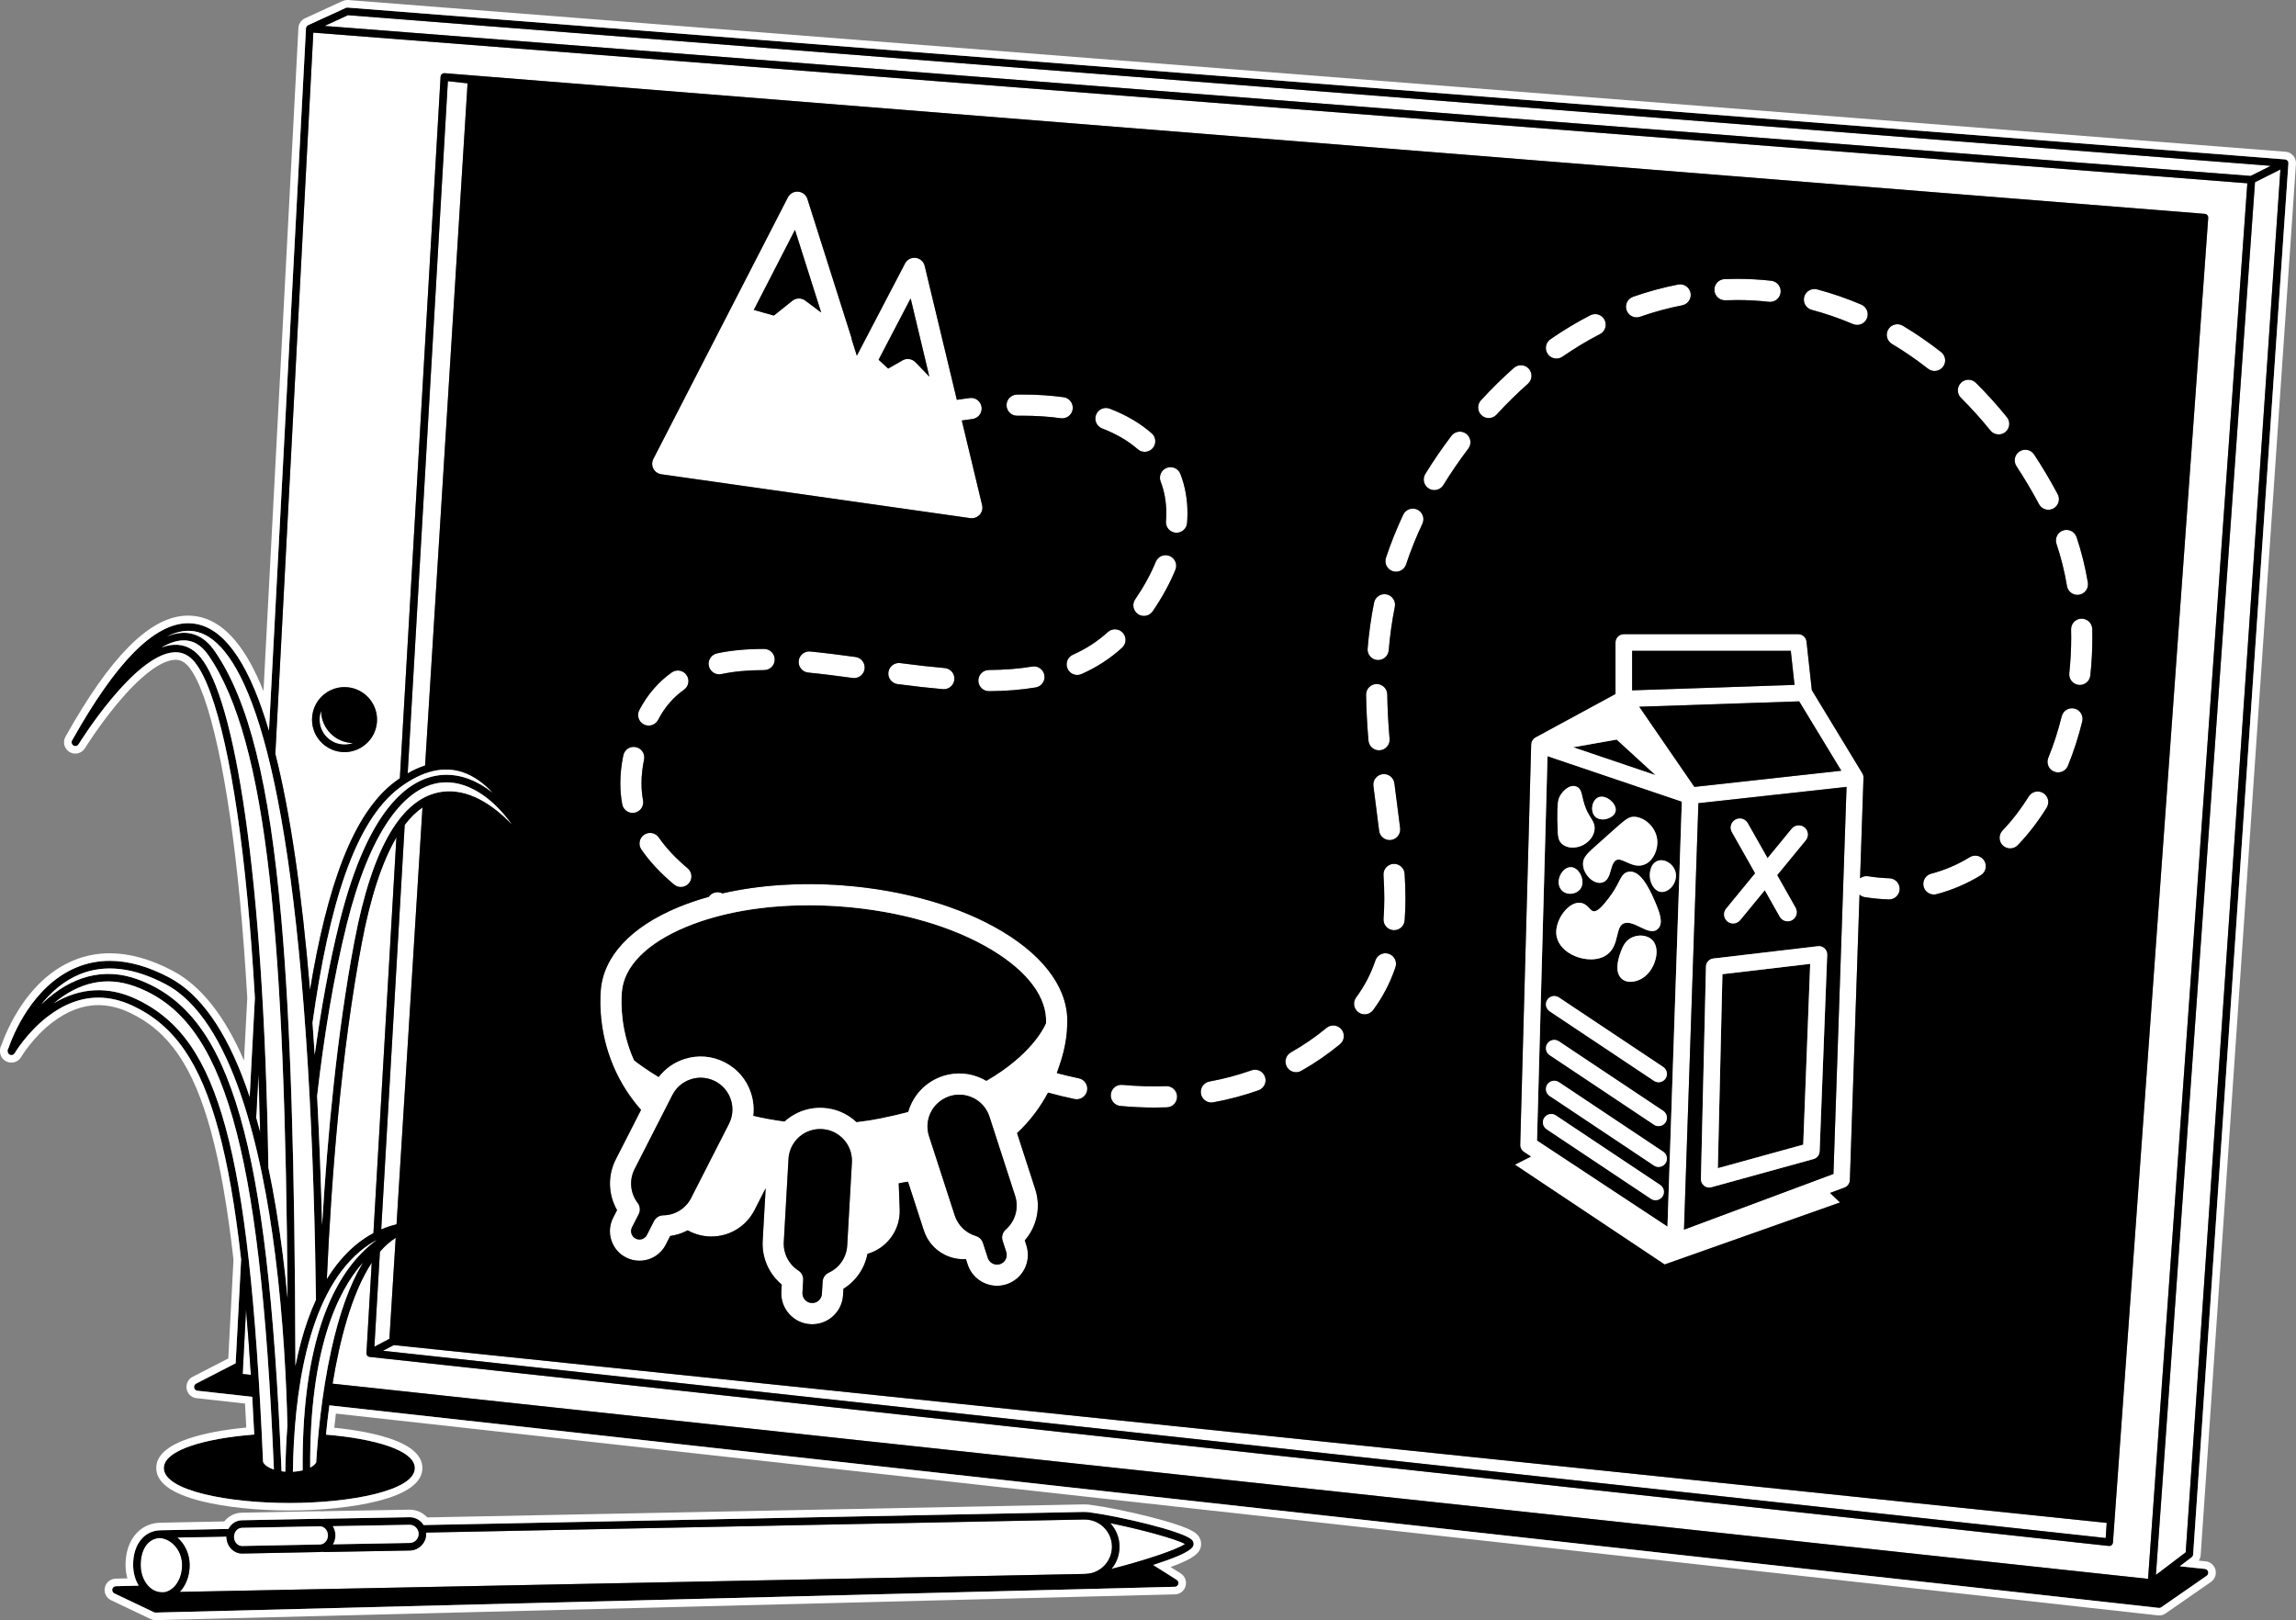 <?xml version="1.0" encoding="UTF-8"?>
<svg xmlns="http://www.w3.org/2000/svg" id="Layer_1" data-name="Layer 1" viewBox="0 0 1518.36 1071.46">
  <rect x="0" y="0" width="1518.36" height="1071.46" fill="#808080" stroke="none"/>
  <defs>
    <style>
            .cls-1 {
            fill: #000;
            }

            .cls-1, .cls-2 {
            stroke-width: 0px;
            }

            .cls-2 {
            fill: #fff;
            }
        </style>
  </defs>
  <g>
    <path class="cls-2" d="M234.9,823.71c4.08-3.43,8.14-6.11,12.05-8.21l15.19-261.71c-9.4,15.99-17.11,39.33-22.84,69.57-13.66,72.08-20.13,155.22-23.16,222.64,5.48-8.93,11.75-16.4,18.76-22.29Z"></path>
    <path class="cls-2" d="M204.99,654.79c11.27-68.19,28.25-116.92,56.36-137.89,1.02-.76,2.04-1.49,3.06-2.19l26.94-463.95c0-.17.04-.34.08-.5.01-.05.04-.09.05-.14.04-.11.07-.22.12-.32.03-.06.07-.11.1-.16.05-.09.1-.18.16-.26.05-.06.1-.11.15-.16.06-.06.11-.13.18-.19,0,0,.01,0,.02-.01,0,0,0-.01.01-.01.05-.04.1-.07.15-.1.08-.06.17-.13.26-.18.04-.02.09-.04.14-.06.11-.05.21-.1.32-.14.05-.02.1-.02.15-.03.11-.03.22-.05.34-.07.06,0,.13,0,.19,0,.09,0,.17-.01.26,0l1164,93c1.37.11,2.39,1.3,2.29,2.67l-63,876c0,.09-.03.18-.05.27-.01.07-.02.15-.04.21-.03.1-.07.19-.11.28-.02.06-.04.12-.07.18-.05.1-.11.18-.17.27-.03.05-.06.1-.1.15-.1.12-.21.23-.33.34,0,0-.01.02-.02.02h0s0,0,0,0c-.09.08-.2.15-.3.21-.02.01-.04.03-.05.04-.08.05-.18.08-.26.12-.04.02-.08.04-.13.06-.07.03-.15.04-.22.06-.07.02-.13.04-.2.05-.14.03-.29.04-.43.04-.09,0-.18,0-.27-.01l-1150-125c-.14-.02-.28-.04-.42-.08,0,0-.02,0-.03,0-.05-.01-.09-.03-.14-.05-.09-.03-.18-.07-.26-.11-.05-.03-.1-.06-.15-.09-.02,0-.03-.02-.05-.03-.01,0-.02,0-.04-.02,0,0,0,0-.01-.01-.04-.03-.08-.06-.13-.09-.05-.03-.09-.07-.14-.11-.06-.06-.12-.12-.18-.18-.02-.02-.05-.04-.07-.07-.02-.02-.04-.04-.06-.06-.07-.09-.14-.19-.2-.29-.01-.02-.03-.04-.04-.07-.01-.02-.02-.04-.03-.06-.02-.03-.03-.06-.04-.09-.04-.08-.07-.15-.1-.24-.02-.05-.03-.1-.04-.15-.01-.04-.02-.07-.03-.11,0-.03-.02-.05-.02-.07,0-.01,0-.02,0-.03,0-.02,0-.04,0-.06,0-.06-.01-.12-.02-.18,0-.1-.01-.19-.01-.29,0-.03,0-.06,0-.09l3.47-59.69c-13.4,20.37-21.28,51.91-25.88,80l1200.6,129.08,65.64-922.94L207.2,21.59l-25.13,476.97c9.83,39,17.48,91.13,22.91,156.22ZM216.41,457.68c3.42-2.15,7.37-3.29,11.43-3.29,11.86,0,21.5,9.64,21.5,21.5,0,3.83-1.02,7.6-2.96,10.88-3.85,6.55-10.96,10.62-18.54,10.62-11.86,0-21.5-9.64-21.5-21.5,0-7.44,3.76-14.25,10.07-18.21Z"></path>
    <path class="cls-2" d="M172.04,748.95c-.3-13.13-.68-25.96-1.13-38.49l-1.52,28.85c.9,3.15,1.79,6.35,2.65,9.64Z"></path>
    <path class="cls-2" d="M160.46,908.66l5.46.59c-.98-15.38-2.04-29.78-3.21-43.26l-2.25,42.67Z"></path>
    <path class="cls-2" d="M703.39,262.71c-8.55-1.18-17.74-1.78-27.31-1.78h-.02c-1.17,0-2.34,0-3.52.03-3.87.06-6.95,3.23-6.9,7.1.05,3.83,3.18,6.9,7,6.9.03,0,.07,0,.1,0,1.12-.02,2.22-.02,3.32-.02h.02c8.94,0,17.48.55,25.4,1.65.33.04.65.07.97.07,3.44,0,6.44-2.54,6.93-6.04.53-3.83-2.15-7.36-5.98-7.89Z"></path>
    <path class="cls-2" d="M785.02,345.86c.17-2.2.26-4.4.26-6.55,0-9.14-1.57-17.85-4.67-25.87-1.39-3.61-5.44-5.41-9.05-4.01-3.61,1.39-5.4,5.44-4.01,9.05,2.47,6.41,3.73,13.42,3.73,20.83,0,1.78-.07,3.62-.22,5.45-.3,3.85,2.57,7.23,6.43,7.53.19.01.38.02.56.02,3.62,0,6.68-2.78,6.97-6.45Z"></path>
    <path class="cls-2" d="M771.16,718.32c-9.39.34-19.15.05-28.95-.86-3.87-.37-7.26,2.48-7.62,6.32-.36,3.85,2.47,7.26,6.32,7.62,7.56.7,15.13,1.06,22.49,1.06,2.76,0,5.53-.05,8.25-.15,3.86-.14,6.88-3.38,6.74-7.25-.14-3.86-3.39-6.92-7.25-6.74Z"></path>
    <path class="cls-2" d="M761.62,286.55c-7.62-6.68-16.96-12.16-27.76-16.28-3.61-1.38-7.66.43-9.04,4.04-1.38,3.61.43,7.66,4.04,9.04,9.24,3.53,17.15,8.15,23.52,13.73,1.33,1.16,2.97,1.74,4.61,1.74,1.95,0,3.88-.81,5.27-2.39,2.55-2.91,2.26-7.33-.65-9.88Z"></path>
    <path class="cls-2" d="M535.84,430.86c-3.86-.39-7.27,2.43-7.65,6.28s2.43,7.27,6.28,7.65c10.16,1,20.57,2.37,29.41,3.57.32.04.64.07.95.07,3.45,0,6.45-2.55,6.93-6.06.52-3.83-2.16-7.36-5.99-7.88-8.97-1.22-19.53-2.61-29.92-3.63Z"></path>
    <path class="cls-2" d="M595.35,438.53c-3.84-.49-7.35,2.2-7.85,6.03-.5,3.83,2.2,7.35,6.03,7.85,11.79,1.54,21.33,2.6,30.02,3.34.2.02.4.03.6.03,3.6,0,6.66-2.76,6.97-6.4.33-3.85-2.53-7.24-6.38-7.57-8.48-.72-17.82-1.76-29.4-3.28Z"></path>
    <path class="cls-2" d="M705.98,442.21c1.16,2.61,3.72,4.17,6.4,4.17.95,0,1.91-.19,2.83-.6,9.98-4.42,19.01-10.28,26.83-17.41,2.86-2.6,3.06-7.03.46-9.89-2.61-2.86-7.03-3.06-9.89-.46-6.71,6.12-14.47,11.15-23.07,14.96-3.53,1.57-5.13,5.7-3.56,9.24Z"></path>
    <path class="cls-2" d="M647,450.14c.03,3.85,3.16,6.95,7,6.95h.05c11.3-.08,21.4-.89,30.87-2.48,3.81-.64,6.38-4.25,5.75-8.06-.64-3.81-4.25-6.39-8.06-5.75-8.73,1.46-18.1,2.21-28.65,2.28-3.87.03-6.98,3.18-6.95,7.05Z"></path>
    <path class="cls-2" d="M764.35,371.52c-3.37,8.21-7.96,16.57-13.64,24.86-2.19,3.19-1.37,7.55,1.82,9.73,1.21.83,2.59,1.23,3.95,1.23,2.23,0,4.42-1.06,5.78-3.04,6.24-9.1,11.3-18.33,15.04-27.45,1.47-3.58-.24-7.67-3.81-9.13-3.58-1.47-7.67.24-9.13,3.81Z"></path>
    <path class="cls-2" d="M1382.35,446.73c.89-8.29,1.35-16.7,1.35-25,0-1.92-.02-3.86-.07-5.78-.1-3.87-3.29-6.9-7.17-6.82-3.87.1-6.92,3.31-6.82,7.17.05,1.8.07,3.62.07,5.42,0,7.8-.43,15.7-1.27,23.49-.41,3.84,2.37,7.3,6.21,7.71.25.03.51.04.76.04,3.53,0,6.56-2.66,6.95-6.25Z"></path>
    <path class="cls-2" d="M1029.3,237.11c1.37,0,2.76-.4,3.98-1.25,8.03-5.56,16.38-10.58,24.81-14.93,3.44-1.77,4.78-6,3.01-9.43-1.77-3.44-6-4.78-9.43-3.01-8.97,4.63-17.83,9.97-26.36,15.86-3.18,2.2-3.97,6.56-1.77,9.74,1.36,1.96,3.54,3.02,5.76,3.02Z"></path>
    <path class="cls-2" d="M1198.11,204.91c9.2,2.45,18.38,5.61,27.28,9.4.9.38,1.83.56,2.74.56,2.72,0,5.31-1.6,6.44-4.26,1.52-3.56-.14-7.67-3.7-9.18-9.51-4.05-19.33-7.44-29.17-10.05-3.73-.99-7.57,1.23-8.56,4.97s1.23,7.57,4.97,8.56Z"></path>
    <path class="cls-2" d="M1371.89,468.6c-3.74-.92-7.54,1.37-8.47,5.12-2.34,9.5-5.32,18.73-8.87,27.44-1.46,3.58.26,7.67,3.84,9.12.86.35,1.76.52,2.64.52,2.76,0,5.38-1.65,6.49-4.36,3.8-9.33,7-19.22,9.5-29.38.92-3.75-1.37-7.55-5.12-8.47Z"></path>
    <path class="cls-2" d="M1148.74,198.42h.02c6.98,0,14.06.39,21.03,1.17.26.03.53.04.78.04,3.52,0,6.55-2.65,6.95-6.23.43-3.84-2.34-7.3-6.18-7.73-7.48-.83-15.08-1.26-22.58-1.26h-.03c-2.74,0-5.53.06-8.29.17-3.86.16-6.87,3.42-6.71,7.28.16,3.86,3.43,6.86,7.28,6.71,2.57-.1,5.17-.16,7.72-.16Z"></path>
    <path class="cls-2" d="M1373.23,355.19c-1.24-3.66-5.2-5.63-8.87-4.39-3.66,1.24-5.63,5.21-4.39,8.87,2.98,8.83,5.32,18.22,6.94,27.89.57,3.42,3.54,5.84,6.89,5.84.38,0,.77-.03,1.17-.1,3.81-.64,6.38-4.25,5.75-8.06-1.75-10.41-4.26-20.52-7.48-30.06Z"></path>
    <path class="cls-2" d="M1082.29,209.87c.77,0,1.55-.13,2.32-.4,9.11-3.2,18.47-5.74,27.82-7.56,3.8-.74,6.28-4.41,5.54-8.2-.74-3.8-4.42-6.27-8.2-5.54-10.02,1.94-20.04,4.66-29.8,8.09-3.65,1.28-5.57,5.28-4.28,8.92,1.01,2.88,3.72,4.68,6.6,4.68Z"></path>
    <path class="cls-2" d="M904.99,489.8c.31,3.65,3.37,6.4,6.97,6.4.2,0,.4,0,.61-.03,3.85-.33,6.71-3.72,6.38-7.57-.9-10.54-1.41-20.13-1.53-29.34-.05-3.83-3.18-6.9-7-6.9-.03,0-.07,0-.1,0-3.87.05-6.96,3.23-6.9,7.1.13,9.54.65,19.47,1.58,30.34Z"></path>
    <path class="cls-2" d="M919.82,555.51c3.84-.47,6.57-3.96,6.1-7.8-.65-5.27-1.34-10.62-2.04-16.04-.58-4.49-1.17-9.03-1.75-13.62-.48-3.83-3.97-6.56-7.81-6.08-3.84.48-6.56,3.98-6.08,7.81.58,4.61,1.17,9.18,1.75,13.69.7,5.39,1.39,10.7,2.03,15.94.43,3.55,3.45,6.15,6.94,6.15.28,0,.57-.02.86-.05Z"></path>
    <path class="cls-2" d="M908.68,398.56c-1.97,9.81-3.41,20.02-4.27,30.37-.32,3.85,2.54,7.24,6.39,7.56.2.02.4.02.59.02,3.6,0,6.66-2.76,6.97-6.42.82-9.81,2.18-19.5,4.05-28.78.76-3.79-1.7-7.48-5.49-8.24-3.79-.75-7.48,1.7-8.24,5.49Z"></path>
    <path class="cls-2" d="M940.64,346.34c1.65-3.5.15-7.67-3.35-9.32-3.5-1.65-7.67-.15-9.32,3.35-4.39,9.32-8.23,18.91-11.42,28.5-1.22,3.67.77,7.63,4.44,8.85.73.24,1.47.36,2.21.36,2.93,0,5.67-1.86,6.64-4.8,3.01-9.06,6.64-18.13,10.8-26.94Z"></path>
    <path class="cls-2" d="M921.37,615.14c.19.01.37.02.55.02,3.62,0,6.68-2.79,6.97-6.45.36-4.57.54-9.44.54-14.48s-.18-10.5-.55-16.37c-.24-3.86-3.58-6.79-7.43-6.55-3.86.24-6.79,3.57-6.55,7.43.35,5.57.52,10.64.52,15.49s-.17,9.18-.5,13.38c-.3,3.85,2.58,7.22,6.43,7.53Z"></path>
    <path class="cls-2" d="M857.11,709.08c1.17,0,2.35-.29,3.43-.91,9.01-5.09,17.63-11.01,25.61-17.6,2.98-2.46,3.4-6.87.94-9.85-2.46-2.98-6.87-3.4-9.85-.94-7.35,6.07-15.28,11.52-23.58,16.2-3.37,1.9-4.56,6.17-2.66,9.54,1.29,2.28,3.66,3.56,6.1,3.56Z"></path>
    <path class="cls-2" d="M801.09,729.12c.42,0,.84-.04,1.27-.12,10.29-1.88,20.36-4.57,29.93-7.97,3.64-1.3,5.54-5.3,4.25-8.94s-5.3-5.55-8.94-4.25c-8.87,3.16-18.21,5.64-27.76,7.39-3.8.7-6.32,4.34-5.62,8.15.62,3.38,3.56,5.74,6.88,5.74Z"></path>
    <path class="cls-2" d="M425.73,479.05c1.04.54,2.15.8,3.24.8,2.52,0,4.96-1.37,6.21-3.75,4.39-8.38,9.99-14.91,17.13-19.96,3.16-2.23,3.9-6.6,1.67-9.76-2.23-3.16-6.6-3.91-9.76-1.67-8.86,6.27-16.08,14.65-21.45,24.89-1.79,3.42-.47,7.65,2.95,9.45Z"></path>
    <path class="cls-2" d="M435.68,553.87c-2.19-3.18-6.55-3.99-9.74-1.79-3.18,2.19-3.99,6.55-1.79,9.74,5.5,7.99,12.56,15.56,21.59,23.15,1.31,1.1,2.91,1.64,4.5,1.64,2,0,3.98-.85,5.36-2.5,2.49-2.96,2.11-7.38-.85-9.86-8.05-6.77-14.29-13.43-19.07-20.37Z"></path>
    <path class="cls-2" d="M412.21,499.52c-1.31,6.3-1.98,12.5-1.98,18.44,0,4.73.42,9.41,1.25,13.91.62,3.37,3.57,5.73,6.88,5.73.42,0,.85-.04,1.28-.12,3.8-.7,6.32-4.35,5.61-8.15-.68-3.67-1.02-7.49-1.02-11.37,0-4.98.57-10.22,1.68-15.59.79-3.78-1.64-7.49-5.43-8.28-3.79-.79-7.49,1.64-8.28,5.43Z"></path>
    <path class="cls-2" d="M948.53,324.1c2.35,0,4.65-1.19,5.97-3.34,4.95-8.06,10.5-16.16,16.5-24.08,2.33-3.08,1.73-7.47-1.36-9.81-3.08-2.33-7.47-1.73-9.81,1.36-6.27,8.28-12.08,16.76-17.26,25.2-2.02,3.29-.99,7.6,2.3,9.63,1.14.7,2.41,1.04,3.66,1.04Z"></path>
    <path class="cls-2" d="M898.31,669.43c1.25.92,2.71,1.37,4.15,1.37,2.15,0,4.27-.98,5.64-2.85,6.43-8.72,11.25-17.98,14.74-28.31,1.24-3.66-.73-7.63-4.39-8.87-3.66-1.23-7.63.73-8.87,4.39-3.01,8.93-7.18,16.94-12.74,24.48-2.29,3.11-1.63,7.49,1.48,9.79Z"></path>
    <path class="cls-2" d="M505.32,429.16c-11.81,0-22.01.97-31.17,2.94-3.78.81-6.18,4.54-5.37,8.32.71,3.28,3.61,5.53,6.84,5.53.49,0,.99-.05,1.48-.16,8.18-1.76,17.42-2.62,28.23-2.63,3.87,0,7-3.14,7-7,0-3.87-3.13-7-7-7h0Z"></path>
    <path class="cls-2" d="M1001.17,243.3c-7.5,6.62-14.84,13.84-21.82,21.47-2.61,2.85-2.41,7.28.44,9.89,1.34,1.23,3.04,1.84,4.72,1.84,1.9,0,3.79-.77,5.17-2.27,6.64-7.26,13.63-14.13,20.76-20.42,2.9-2.56,3.17-6.98.62-9.88-2.56-2.9-6.98-3.17-9.88-.62Z"></path>
    <path class="cls-2" d="M1324.51,559.13c1.36,1.3,3.1,1.94,4.84,1.94,1.84,0,3.68-.72,5.06-2.16,6.96-7.27,13.38-15.61,19.09-24.78,2.04-3.28,1.03-7.6-2.25-9.64-3.28-2.04-7.6-1.03-9.64,2.25-5.19,8.35-11.01,15.92-17.31,22.49-2.67,2.79-2.58,7.22.21,9.9Z"></path>
    <path class="cls-2" d="M1272.11,586.33c.82,3.15,3.66,5.23,6.77,5.23.58,0,1.18-.07,1.77-.23,10.22-2.67,20.06-6.87,29.24-12.5,3.3-2.02,4.33-6.33,2.31-9.63-2.02-3.3-6.33-4.33-9.63-2.31-8.01,4.91-16.58,8.57-25.46,10.89-3.74.98-5.98,4.8-5.01,8.54Z"></path>
    <path class="cls-2" d="M1306.65,253.16c-2.74-2.73-7.18-2.71-9.9.03-2.72,2.74-2.71,7.18.03,9.9,6.76,6.72,13.33,13.99,19.5,21.61,1.38,1.71,3.41,2.59,5.44,2.59,1.55,0,3.11-.51,4.4-1.56,3-2.43,3.47-6.84,1.03-9.85-6.49-8.01-13.39-15.66-20.52-22.73Z"></path>
    <path class="cls-2" d="M1283.67,232.83c-8.14-6.38-16.66-12.24-25.34-17.42-3.32-1.98-7.62-.9-9.6,2.42-1.98,3.32-.9,7.62,2.42,9.6,8.17,4.88,16.2,10.4,23.88,16.41,1.28,1,2.8,1.49,4.31,1.49,2.08,0,4.13-.92,5.51-2.68,2.38-3.04,1.85-7.44-1.19-9.83Z"></path>
    <path class="cls-2" d="M1345.19,300.58c-2.12-3.23-6.47-4.13-9.69-2-3.23,2.12-4.13,6.46-2,9.69,5.25,7.99,10.27,16.45,14.91,25.14,1.26,2.36,3.68,3.7,6.18,3.7,1.11,0,2.24-.27,3.29-.83,3.41-1.82,4.7-6.06,2.88-9.47-4.84-9.07-10.08-17.89-15.57-26.24Z"></path>
    <path class="cls-2" d="M649.12,269.3c-.49-3.84-3.99-6.55-7.82-6.07-2.81.35-5.67.76-8.55,1.2l-21.25-88.52v-.06s-.01,0-.01,0h0c-.03-.14-.09-.27-.13-.4-.06-.21-.12-.43-.2-.63-.05-.11-.11-.21-.16-.32-.1-.21-.2-.43-.32-.63-.07-.11-.15-.21-.22-.31-.13-.18-.24-.37-.39-.54-.09-.11-.19-.2-.28-.3-.15-.16-.28-.32-.44-.46-.1-.09-.22-.17-.33-.25-.16-.13-.32-.27-.5-.38-.12-.08-.25-.14-.38-.21-.18-.1-.35-.21-.54-.3-.14-.06-.29-.11-.44-.16-.19-.07-.37-.15-.56-.21-.17-.05-.34-.07-.52-.1-.18-.04-.35-.09-.54-.11,0,0,0,0,0,0s0,0,0,0c-.11-.01-.21,0-.32-.01-2.42-.19-4.75.88-6.17,2.81-.12.16-.22.35-.33.52-.08.13-.17.25-.24.39h0s0,0,0,0l-.13.26-31.73,60.75-3.32-10.52c-.05-.49-.13-.98-.28-1.46l-29.09-91.67c-.05-.17-.13-.33-.2-.5-.06-.16-.12-.32-.19-.47-.07-.14-.15-.26-.23-.39-.1-.17-.19-.35-.3-.5-.08-.12-.18-.22-.26-.33-.12-.16-.24-.32-.38-.47-.11-.12-.24-.22-.36-.33-.13-.12-.25-.25-.39-.36-.17-.13-.35-.24-.53-.36-.11-.07-.2-.15-.31-.21-.22-.13-.45-.23-.69-.34-.08-.03-.15-.08-.23-.11-.26-.11-.54-.19-.82-.26-.06-.02-.11-.04-.17-.05-.3-.07-.61-.12-.92-.15-.04,0-.08-.02-.12-.02h0s0,0,0,0c-.06,0-.12,0-.18,0-2.39-.15-4.66.94-6.05,2.84-.21.29-.41.6-.58.93l-17.23,33.5-71.74,139.49c-1.04,2.01-1.03,4.41,0,6.42,1.04,2.01,2.99,3.4,5.23,3.71l204.38,29.02c.33.05.66.07.99.07,1.96,0,3.84-.82,5.18-2.29,1.56-1.71,2.17-4.09,1.63-6.34l-13.44-56.01c2.37-.35,4.71-.68,7.02-.97,3.84-.48,6.55-3.99,6.07-7.82ZM532.54,198.8c-2.55-1.91-6.08-1.86-8.57.13l-12.2,9.76-13.28-3.72,27.23-52.95,17.34,54.66-10.52-7.89ZM581.02,237.9l21.2-40.58,12.36,51.76-9.2-9.54c-1.36-1.41-3.19-2.14-5.04-2.14-1.19,0-2.38.3-3.47.92l-9.53,5.45-6.32-5.86Z"></path>
    <path class="cls-1" d="M435.59,712.39c4.27-5.58,10.12-9.75,16.95-11.96,8.89-2.88,18.38-2.13,26.7,2.12h0c8.33,4.25,14.5,11.49,17.39,20.38,1.6,4.94,2.08,10.06,1.46,15.07,6.53,1.54,13.45,2.84,20.73,3.78,2.76-2.51,5.94-4.61,9.48-6.17,5.02-2.21,10.58-3.21,16.08-2.9h0c8.31.47,16.01,3.81,22,9.46,5.26-.6,10.61-1.42,16.05-2.52,6.44-1.29,12.51-2.71,18.24-4.23,1.6-5.64,4.61-10.9,8.95-15.24,3.88-3.88,8.7-6.82,13.94-8.52,8.89-2.88,18.38-2.13,26.7,2.12.69.35,1.36.73,2.03,1.13,29.53-17.07,38.16-35.02,39.46-38.11.93-16.85-11.75-34.09-35.8-48.6-25.82-15.58-61.11-25.76-99.37-28.67-7.35-.56-14.64-.83-21.81-.83-30.13,0-58.22,4.87-80.74,14.17-26.3,10.85-41.5,26.22-42.8,43.28-.63,8.26-.58,25.97,8.05,45.16,2.28,1.79,7.89,6,16.31,11.1Z"></path>
    <path class="cls-2" d="M407.33,708.8h0c3.67,7.8,8.59,15.77,15.17,23.53.47.55.95,1.09,1.43,1.64l-16.76,32.86c-5.41,10.6-4.97,23.27.89,33.44l-2.58,5.06c-2.37,4.65-2.79,9.94-1.18,14.9,1.61,4.96,5.06,9,9.7,11.37,2.74,1.4,5.81,2.14,8.87,2.14,7.38,0,14.05-4.08,17.41-10.66l2.9-5.69c4.1-.57,8.01-1.86,11.59-3.75.35.2.71.4,1.08.58,4.5,2.29,9.53,3.51,14.55,3.51,12.12,0,23.08-6.71,28.58-17.5l7.35-14.4-1.97,34.76c-.63,11.14,4.13,21.87,12.6,28.92l-.26,4.63c-.31,5.45,1.52,10.7,5.16,14.77,3.64,4.07,8.64,6.49,14.1,6.8.4.02.79.03,1.18.03,5.02,0,9.81-1.82,13.59-5.19,4.07-3.64,6.49-8.64,6.8-14.09l.23-4.15c8.31-5.15,14.05-13.52,15.9-23.09,12.73-3.65,21.84-15.62,21.32-29.43l-.65-17.21c1.14-.22,2.29-.44,3.43-.68.91-.12,1.82-.26,2.72-.4l10.45,32.21c2.26,6.98,7.11,12.66,13.64,16,3.92,2,8.17,3.01,12.46,3.01.58,0,1.16-.03,1.74-.07l1.15,3.55c2.8,8.62,10.82,14.12,19.43,14.12,2.08,0,4.2-.32,6.28-1,10.71-3.47,16.59-15.01,13.12-25.72l-1.07-3.29c8.05-9.19,10.78-22,6.94-33.84l-12.03-37.1c9.04-8.47,15.65-17.69,20.48-26.79,5.88,1.6,11.75,3.03,17.53,4.24.48.1.96.15,1.43.15,3.25,0,6.16-2.27,6.85-5.57.79-3.78-1.64-7.49-5.42-8.28-4.82-1-9.7-2.16-14.59-3.46.56-1.5,1.07-2.98,1.54-4.44,4.87-13.62,5.28-24.17,5.3-26.8,0-.08,0-.16,0-.24,1.55-22.49-13.53-44.49-42.52-61.98-27.66-16.69-65.14-27.57-105.54-30.64-28.3-2.15-55.76-.28-79.94,5.26-3.12-1.62-6.99-.66-8.99,2.28-7.02,1.95-13.73,4.2-20.03,6.8-31.44,12.97-49.7,32.56-51.42,55.17-.74,9.76-.67,30.98,10.06,53.72ZM411.23,656.14c1.3-17.06,16.5-32.43,42.8-43.28,22.52-9.29,50.61-14.17,80.74-14.17,7.17,0,14.46.28,21.81.83,38.25,2.91,73.54,13.09,99.37,28.67,24.05,14.51,36.73,31.75,35.8,48.6-1.3,3.09-9.94,21.03-39.46,38.11-.66-.39-1.33-.77-2.03-1.13-8.33-4.25-17.81-5-26.7-2.12-5.24,1.7-10.06,4.65-13.94,8.52-4.34,4.34-7.35,9.59-8.95,15.24-5.73,1.52-11.8,2.94-18.24,4.23-5.44,1.09-10.79,1.91-16.05,2.52-5.98-5.65-13.69-8.99-22-9.46h0c-5.5-.31-11.06.69-16.08,2.9-3.54,1.56-6.72,3.67-9.48,6.17-7.28-.94-14.21-2.25-20.73-3.78.62-5.01.14-10.13-1.46-15.07-2.88-8.89-9.06-16.13-17.39-20.38h0c-8.33-4.25-17.81-5-26.7-2.12-6.83,2.22-12.68,6.38-16.95,11.96-8.42-5.1-14.03-9.31-16.31-11.1-8.63-19.19-8.68-36.9-8.05-45.16ZM665.11,813.13c-2.12,1.84-2.93,4.77-2.06,7.44l2.39,7.36c1.09,3.36-.76,6.99-4.12,8.08-3.36,1.09-6.99-.76-8.08-4.12l-3.22-9.93c-.71-2.19-2.45-3.89-4.66-4.55-6.63-1.98-11.87-7.08-14-13.65l-16.97-52.33c-2.45-7.55-.48-15.73,5.14-21.35,2.35-2.35,5.17-4.07,8.36-5.11,2.13-.69,4.32-1.04,6.5-1.04,3.27,0,6.52.77,9.52,2.3,5,2.55,8.7,6.89,10.43,12.23l16.97,52.33c2.6,8.03.17,16.79-6.2,22.33ZM543.99,847.62l-.46,8.05c-.1,1.72-.86,3.3-2.14,4.44-1.28,1.15-2.93,1.74-4.66,1.63-1.72-.1-3.3-.86-4.44-2.14-1.15-1.28-1.72-2.94-1.63-4.66l.48-8.41c.14-2.52-1.08-4.92-3.2-6.28-6.36-4.1-10.04-11.32-9.62-18.85l3.11-54.92c.45-7.92,5.24-14.84,12.51-18.04,2.67-1.18,5.49-1.77,8.41-1.77.41,0,.82.01,1.23.04,5.6.32,10.74,2.8,14.48,6.98,3.74,4.18,5.62,9.57,5.3,15.17l-3.11,54.92c-.44,7.77-5.12,14.63-12.2,17.9-2.35,1.08-3.91,3.38-4.06,5.96ZM438.62,803.72c-2.59.04-4.96,1.51-6.14,3.82l-4.68,9.17c-.95,1.86-2.84,3.02-4.94,3.02-.87,0-1.71-.2-2.51-.61-1.32-.67-2.29-1.82-2.75-3.22-.46-1.41-.34-2.91.33-4.22l4.44-8.7c1.23-2.41.96-5.3-.68-7.45-4.92-6.4-5.73-15.17-2.06-22.35l25-49c2.55-5,6.89-8.7,12.23-10.43,2.13-.69,4.32-1.04,6.5-1.04,3.27,0,6.52.77,9.52,2.3h0c5,2.55,8.7,6.89,10.43,12.23,1.73,5.34,1.28,11.03-1.27,16.02l-25,49c-3.55,6.95-10.61,11.34-18.43,11.45Z"></path>
    <path class="cls-1" d="M457.05,792.27l25-49c2.55-5,3-10.69,1.27-16.02-1.73-5.33-5.43-9.68-10.43-12.23h0c-3-1.53-6.25-2.3-9.52-2.3-2.18,0-4.37.34-6.5,1.04-5.34,1.73-9.68,5.43-12.23,10.43l-25,49c-3.66,7.18-2.85,15.96,2.06,22.35,1.64,2.14,1.91,5.04.68,7.45l-4.44,8.7c-.67,1.32-.79,2.82-.33,4.22.46,1.41,1.43,2.55,2.75,3.22.79.4,1.63.61,2.51.61,2.1,0,3.99-1.16,4.94-3.02l4.68-9.17c1.18-2.31,3.54-3.78,6.14-3.82,7.82-.11,14.88-4.5,18.43-11.45Z"></path>
    <path class="cls-1" d="M654.34,738.47c-1.73-5.33-5.44-9.68-10.43-12.23-3-1.53-6.25-2.3-9.52-2.3-2.18,0-4.37.34-6.5,1.04-3.19,1.04-6.01,2.75-8.36,5.11-5.62,5.62-7.59,13.8-5.14,21.35l16.97,52.33c2.13,6.57,7.36,11.67,14,13.65,2.21.66,3.95,2.36,4.66,4.55l3.22,9.93c1.09,3.36,4.72,5.21,8.08,4.12,3.36-1.09,5.21-4.72,4.12-8.08l-2.39-7.36c-.87-2.67-.05-5.6,2.06-7.44,6.37-5.54,8.8-14.31,6.2-22.33l-16.97-52.33Z"></path>
    <path class="cls-1" d="M560.26,823.76l3.11-54.92c.32-5.6-1.56-10.99-5.3-15.17-3.74-4.19-8.88-6.66-14.48-6.98-.41-.02-.82-.04-1.23-.04-2.92,0-5.74.59-8.41,1.77-7.27,3.2-12.07,10.12-12.51,18.04l-3.11,54.92c-.43,7.53,3.26,14.76,9.62,18.85,2.12,1.37,3.34,3.76,3.2,6.28l-.48,8.41c-.1,1.72.48,3.37,1.63,4.66,1.15,1.29,2.72,2.05,4.44,2.14,1.73.11,3.37-.48,4.66-1.63,1.29-1.15,2.05-2.72,2.14-4.44l.46-8.05c.15-2.58,1.71-4.88,4.06-5.96,7.09-3.26,11.76-10.12,12.2-17.9Z"></path>
    <path class="cls-1" d="M498.49,204.97l13.28,3.72,12.2-9.76c2.49-2,6.02-2.05,8.57-.13l10.52,7.89-17.34-54.66-27.23,52.95Z"></path>
    <path class="cls-1" d="M596.87,238.32c1.09-.62,2.28-.92,3.47-.92,1.85,0,3.69.74,5.04,2.14l9.2,9.54-12.36-51.76-21.2,40.58,6.32,5.86,9.53-5.45Z"></path>
    <polygon class="cls-1" points="1069.13 489.11 1040.33 494.19 1094.84 512.64 1069.13 489.11"></polygon>
    <path class="cls-1" d="M1112.21,530.12l-88.83-30.05-6.95,254.25,86.28,56.91,9.5-281.1ZM1102.43,569.85c2.92,1.45,5.12,4.27,5.73,7.36h0c.66,3.33-.51,7.07-3.04,9.76-1.77,1.88-3.91,2.91-5.99,2.91-.27,0-.55-.02-.82-.05-4.87-.65-7.74-6.98-7.27-12.26.16-1.82.92-6.23,4.52-7.99,2.01-.99,4.51-.89,6.86.27ZM1081.77,540.23c6.53.76,13.83,7.4,14.26,16.06.27,5.36-2.24,12.25-7.56,15.03-4.81,2.51-9.3.47-12.9-1.16-3.12-1.42-5.12-2.24-6.81-1.3-1.92,1.06-2.73,3.9-3.5,6.64-.97,3.44-2.07,7.34-5.99,8.23h0c-.46.1-.92.15-1.4.15-1.8,0-3.71-.73-5.52-2.12-3.21-2.47-5.36-6.42-5.48-10.07-.16-4.71,2.48-7.04,11.22-14.78l2.39-2.11c2-1.77,3.74-3.33,5.27-4.7,9.61-8.6,11.6-10.38,16.04-9.87ZM1053.05,532.81c.44-2.29,1.61-4.16,3.22-5.13,2.22-1.34,5.09-1,7.88.94,2.53,1.76,4.84,4.83,4.29,7.73-.56,2.95-3.71,4.69-6.25,5.29-.8.19-1.57.28-2.32.28-2.32,0-4.31-.89-5.57-2.55-1.25-1.66-1.72-4.11-1.25-6.56ZM1032.02,525.74c1.79-2.81,5.96-7.16,10.27-5.61,2.89,1.04,3.49,3.81,4.13,6.75.33,1.52.74,3.4,1.5,5.63,1.33,3.93,2.82,6.31,4.02,8.22,1.57,2.5,3.06,4.86,2.47,8.51-.85,5.27-5.27,8.79-8.8,10.21-1.63.65-3.62,1.1-5.64,1.1-2.68,0-5.43-.79-7.51-2.94-2.05-2.12-2.42-4.45-2.52-15.57-.09-10.68.26-13.42,2.08-16.29ZM1045.4,587.43h0c-1.31,2.11-3.84,3.51-6.61,3.64-.15,0-.29.01-.44.01-2.47,0-4.66-1.03-6.06-2.85-2.5-3.26-1.65-7.84.2-10.71.83-1.29,3.12-4.25,6.6-4.01,2.4.18,4.69,1.97,6.13,4.8,1.27,2.5,1.99,6.21.18,9.12ZM1034.83,602.31c3.11-3.6,6.63-5.48,9.88-5.29,3.08.18,4.93,2.15,6.29,3.59,1.2,1.28,1.88,1.95,2.96,2.03.07,0,.14,0,.21,0,2.88,0,6.39-4.48,9.49-8.45,3.68-4.71,5.55-8.4,6.92-11.09,1.74-3.43,3.12-6.14,6.62-6.63,7.19-.98,12.79,9.54,16.85,18.85h0s-2.75,1.2-2.75,1.2l2.75-1.2c3.48,7.99,6.08,14.91,2.56,18.72-3.11,3.36-7.7,1.13-11.76-.84-3.88-1.88-8.28-4.02-11.42-2.36-2.28,1.21-3.01,3.81-4.01,7.96-1.06,4.41-2.26,9.4-6.87,12.67-2.79,1.97-6.51,2.98-10.54,2.98-3.23,0-6.66-.64-9.97-1.95-6.77-2.67-11.49-7.56-12.63-13.07-1.34-6.49,2.07-13.29,5.4-17.14ZM1095.26,632.29c-.94,6.03-4.48,11.77-9.04,14.6-2.3,1.43-5.21,2.43-7.98,2.43-2.23,0-4.36-.65-6.01-2.23-4.3-4.14-2.59-11.87-.41-17.63,1.1-2.91,2.47-6.52,6.21-8.84,4.98-3.07,11.72-2.4,15.05,1.5h0c2.05,2.4,2.82,6.01,2.18,10.17ZM1023.27,661.17c1.68-2.53,5.1-3.21,7.63-1.53l69,46c2.53,1.68,3.21,5.1,1.53,7.63-1.06,1.59-2.8,2.45-4.58,2.45-1.05,0-2.11-.3-3.05-.92l-69-46c-2.53-1.68-3.21-5.1-1.53-7.63ZM1099.42,791.28c-1.06,1.59-2.8,2.45-4.58,2.45-1.05,0-2.11-.3-3.05-.92l-69-46c-2.53-1.68-3.21-5.1-1.53-7.63s5.1-3.21,7.63-1.53l69,46c2.53,1.68,3.21,5.1,1.53,7.63ZM1101.42,769.28c-1.06,1.59-2.8,2.45-4.58,2.45-1.05,0-2.11-.3-3.05-.92l-69-46c-2.53-1.68-3.21-5.1-1.53-7.63,1.68-2.53,5.1-3.21,7.63-1.53l69,46c2.53,1.68,3.21,5.1,1.53,7.63ZM1101.42,742.28c-1.06,1.59-2.8,2.45-4.58,2.45-1.05,0-2.11-.3-3.05-.92l-69-46c-2.53-1.68-3.21-5.1-1.53-7.63,1.68-2.53,5.1-3.21,7.63-1.53l69,46c2.53,1.68,3.21,5.1,1.53,7.63Z"></path>
    <path class="cls-2" d="M1015.35,487.71c-.14.08-.27.16-.4.25-.05.03-.1.07-.15.1-.17.13-.33.26-.49.41-.03.03-.05.06-.08.08-.13.13-.25.26-.37.4-.04.04-.07.09-.11.14-.11.14-.21.28-.3.43-.03.04-.05.08-.08.12-.11.19-.22.38-.31.58-.01.03-.02.07-.04.1-.06.13-.11.26-.16.4-.01.04-.02.07-.03.11-.02.07-.04.14-.06.2-.04.15-.08.31-.11.46-.01.06-.02.12-.03.18-.04.23-.06.47-.06.7l-7.24,264.71c-.05,1.9.88,3.69,2.47,4.74l4.62,3.05-10.59,5.36,99,66,116-41-6.59-6.3,9.51-3.54c2.09-.78,3.5-2.74,3.58-4.97l6.39-188.76c.96.85,2.17,1.45,3.53,1.66,5.31.83,10.63,1.34,15.8,1.5.07,0,.15,0,.22,0,3.77,0,6.88-3,6.99-6.79.12-3.86-2.92-7.09-6.78-7.21-4.59-.14-9.32-.59-14.05-1.33-1.97-.31-3.87.24-5.34,1.36l2.25-66.43c0-.09,0-.17,0-.26,0-.08,0-.16,0-.25,0-.15-.03-.3-.05-.45,0-.06-.01-.13-.02-.19-.04-.21-.09-.42-.15-.62,0-.03-.02-.07-.04-.1-.06-.17-.12-.34-.19-.5-.03-.07-.06-.13-.09-.19-.06-.13-.13-.26-.2-.39-.02-.03-.03-.06-.05-.09l-33.37-54.96-3.52-32.12c-.31-2.79-2.66-4.9-5.47-4.9h-115.35c-3.04,0-5.5,2.46-5.5,5.5v34.05l-52.88,28.69s-.07.05-.11.07ZM1184.26,430.4l2.47,22.53-107.39,3.61v-26.14h104.92ZM1189.81,463.83l27.85,45.87-97.15,10.7-29.16-42.41-7.29-10.6,66.23-2.23,39.52-1.33ZM1069.13,489.11l25.71,23.52-54.51-18.44,28.8-5.08ZM1023.38,500.07l88.83,30.05-9.5,281.1-86.28-56.91,6.95-254.25ZM1113.65,813.2l9.53-282.03,50.67-5.58,47.29-5.21-8.66,255.97-98.83,36.84Z"></path>
    <path class="cls-1" d="M1173.84,525.59l-50.67,5.58-9.53,282.03,98.83-36.84,8.66-255.97-47.29,5.21ZM1141.51,600.92l19.22-23.42-15.41-27.24c-1.63-2.88-.62-6.54,2.27-8.18,2.89-1.63,6.55-.62,8.18,2.27l13.13,23.2,15.99-19.48c2.1-2.56,5.88-2.93,8.44-.83,2.56,2.1,2.93,5.88.83,8.44l-18.93,23.07,12.19,21.55c1.63,2.88.62,6.54-2.27,8.18-.93.53-1.95.78-2.95.78-2.09,0-4.12-1.1-5.23-3.05l-9.91-17.52-16.28,19.83c-1.19,1.45-2.91,2.19-4.64,2.19-1.34,0-2.69-.45-3.8-1.36-2.56-2.1-2.93-5.88-.83-8.44ZM1203.34,761.44c-.09,2.4-1.72,4.45-4.03,5.09l-67.5,18.61c-.48.13-.97.2-1.46.2-1.21,0-2.41-.4-3.38-1.16-1.37-1.07-2.16-2.73-2.11-4.47l3.33-140.48c.06-2.74,2.14-5.01,4.86-5.33l69.17-8.12c1.6-.19,3.2.33,4.38,1.42,1.18,1.09,1.82,2.64,1.76,4.25l-5,130Z"></path>
    <polygon class="cls-1" points="1091.35 477.99 1120.51 520.4 1217.66 509.7 1189.81 463.83 1150.29 465.16 1084.07 467.38 1091.35 477.99"></polygon>
    <polygon class="cls-1" points="1079.34 456.54 1186.73 452.93 1184.26 430.4 1079.34 430.4 1079.34 456.54"></polygon>
    <polygon class="cls-1" points="1136.02 772.56 1192.5 756.99 1197.1 637.44 1139.06 644.25 1136.02 772.56"></polygon>
    <path class="cls-2" d="M1202.2,625.76l-69.17,8.12c-2.72.32-4.79,2.59-4.86,5.33l-3.33,140.48c-.04,1.74.74,3.4,2.11,4.47.98.76,2.17,1.16,3.38,1.16.49,0,.98-.07,1.46-.2l67.5-18.61c2.31-.64,3.94-2.7,4.03-5.09l5-130c.06-1.61-.58-3.16-1.76-4.25-1.18-1.09-2.78-1.61-4.38-1.42ZM1192.5,756.99l-56.49,15.57,3.04-128.31,58.04-6.82-4.6,119.56Z"></path>
    <path class="cls-2" d="M1097.89,783.65l-69-46c-2.53-1.68-5.94-1-7.63,1.53s-1,5.94,1.53,7.63l69,46c.94.62,2,.92,3.05.92,1.78,0,3.52-.86,4.58-2.45,1.68-2.53,1-5.94-1.53-7.63Z"></path>
    <path class="cls-2" d="M1099.89,761.65l-69-46c-2.53-1.68-5.94-1-7.63,1.53-1.68,2.53-1,5.94,1.53,7.63l69,46c.94.62,2,.92,3.05.92,1.78,0,3.52-.86,4.58-2.45,1.68-2.53,1-5.94-1.53-7.63Z"></path>
    <path class="cls-2" d="M1099.89,734.65l-69-46c-2.53-1.68-5.94-1-7.63,1.53-1.68,2.53-1,5.94,1.53,7.63l69,46c.94.62,2,.92,3.05.92,1.78,0,3.52-.86,4.58-2.45,1.68-2.53,1-5.94-1.53-7.63Z"></path>
    <path class="cls-2" d="M1024.79,668.8l69,46c.94.62,2,.92,3.05.92,1.78,0,3.52-.86,4.58-2.45,1.68-2.53,1-5.94-1.53-7.63l-69-46c-2.53-1.68-5.94-1-7.63,1.53s-1,5.94,1.53,7.63Z"></path>
    <path class="cls-2" d="M1142.34,609.36c1.12.92,2.46,1.36,3.8,1.36,1.73,0,3.46-.75,4.64-2.19l16.28-19.83,9.91,17.52c1.1,1.95,3.14,3.05,5.23,3.05,1,0,2.01-.25,2.95-.78,2.88-1.63,3.9-5.29,2.27-8.18l-12.19-21.55,18.93-23.07c2.1-2.56,1.73-6.34-.83-8.44-2.56-2.1-6.34-1.73-8.44.83l-15.99,19.48-13.13-23.2c-1.63-2.88-5.29-3.9-8.18-2.27-2.88,1.63-3.9,5.29-2.27,8.18l15.41,27.24-19.22,23.42c-2.1,2.56-1.73,6.34.83,8.44Z"></path>
    <path class="cls-2" d="M1042.06,632.51c3.31,1.3,6.74,1.95,9.97,1.95,4.03,0,7.75-1,10.54-2.98,4.61-3.27,5.81-8.26,6.87-12.67,1-4.15,1.73-6.76,4.01-7.96,3.14-1.66,7.54.47,11.42,2.36,4.06,1.97,8.65,4.2,11.76.84,3.52-3.81.92-10.73-2.56-18.72l-2.75,1.2h0l2.75-1.2h0c-4.06-9.31-9.67-19.83-16.85-18.85-3.5.49-4.88,3.2-6.62,6.63-1.37,2.69-3.24,6.38-6.92,11.09-3.1,3.97-6.61,8.45-9.49,8.45-.07,0-.14,0-.21,0-1.08-.08-1.76-.75-2.96-2.03-1.35-1.44-3.2-3.41-6.29-3.59-3.25-.19-6.77,1.69-9.88,5.29-3.33,3.85-6.73,10.64-5.4,17.14,1.14,5.52,5.86,10.4,12.63,13.07Z"></path>
    <path class="cls-2" d="M1091.05,577.58c-.47,5.27,2.4,11.61,7.27,12.26.27.04.54.05.82.05,2.08,0,4.22-1.03,5.99-2.91,2.53-2.69,3.69-6.43,3.04-9.76h0c-.61-3.09-2.81-5.91-5.73-7.36-2.35-1.16-4.85-1.26-6.86-.27-3.6,1.77-4.36,6.18-4.52,7.99Z"></path>
    <path class="cls-2" d="M1060.46,554.79l-2.39,2.11c-8.74,7.73-11.38,10.07-11.22,14.78.12,3.65,2.28,7.6,5.48,10.07,1.81,1.39,3.72,2.12,5.52,2.12.48,0,.95-.05,1.4-.15h0c3.92-.89,5.02-4.79,5.99-8.23.78-2.74,1.58-5.58,3.5-6.64,1.7-.94,3.7-.11,6.81,1.3,3.61,1.64,8.1,3.68,12.9,1.16,5.32-2.78,7.83-9.66,7.56-15.03-.44-8.66-7.73-15.3-14.26-16.06-4.44-.51-6.44,1.27-16.04,9.87-1.53,1.37-3.27,2.93-5.27,4.7Z"></path>
    <path class="cls-2" d="M1039.1,573.5c-3.48-.24-5.77,2.72-6.6,4.01-1.85,2.87-2.7,7.45-.2,10.71,1.4,1.83,3.59,2.85,6.06,2.85.15,0,.29,0,.44-.01,2.76-.13,5.3-1.53,6.61-3.64h0c1.81-2.91,1.09-6.62-.18-9.12-1.44-2.83-3.73-4.63-6.13-4.8Z"></path>
    <path class="cls-2" d="M1078.04,620.62c-3.75,2.31-5.11,5.93-6.21,8.84-2.18,5.76-3.88,13.5.41,17.63,1.64,1.58,3.78,2.23,6.01,2.23,2.77,0,5.68-1,7.98-2.43,4.56-2.84,8.1-8.57,9.04-14.6.64-4.16-.13-7.77-2.18-10.17h0c-3.32-3.9-10.07-4.57-15.05-1.5Z"></path>
    <path class="cls-2" d="M1032.46,557.6c2.08,2.15,4.83,2.94,7.51,2.94,2.03,0,4.02-.45,5.64-1.1,3.53-1.41,7.95-4.93,8.8-10.21.58-3.64-.9-6-2.47-8.51-1.2-1.91-2.7-4.29-4.02-8.22-.75-2.23-1.16-4.11-1.5-5.63-.64-2.94-1.25-5.71-4.13-6.75-4.31-1.55-8.48,2.8-10.27,5.61-1.82,2.87-2.17,5.61-2.08,16.29.1,11.13.47,13.46,2.52,15.57Z"></path>
    <path class="cls-2" d="M1059.87,541.92c.74,0,1.52-.09,2.32-.28,2.53-.59,5.68-2.33,6.25-5.29.55-2.9-1.76-5.97-4.29-7.73-2.79-1.94-5.66-2.28-7.88-.94-1.6.97-2.78,2.84-3.22,5.13-.47,2.45,0,4.9,1.25,6.56,1.26,1.66,3.25,2.55,5.57,2.55Z"></path>
    <polygon class="cls-2" points="1393.19 1007.14 260.41 889.55 255.02 892.38 253.27 893.3 1392.52 1017.13 1393.19 1007.14"></polygon>
    <path class="cls-2" d="M262.23,809.71l17.16-275.71c-4.13,2.82-8.06,6.68-11.76,11.55l-15.53,267.48c3.6-1.54,7.01-2.6,10.12-3.32Z"></path>
    <path class="cls-2" d="M281.12,506.24l28.08-451.12-13.01-1.45-26.58,457.77c3.88-2.24,7.72-3.97,11.51-5.21Z"></path>
    <path class="cls-2" d="M247.6,890.63l9.92-5.21,4.16-66.79c-3.76,2.36-7.23,5.47-10.43,9.19l-3.65,62.81Z"></path>
    <polygon class="cls-2" points="1488.34 116.35 1501.67 109.69 230.11 10.04 214.63 17.15 1488.34 116.35"></polygon>
    <polygon class="cls-2" points="1445.43 1026.59 1508.05 112.09 1491.24 120.5 1425.73 1041.56 1445.43 1026.59"></polygon>
    <path class="cls-1" d="M1450.34,1028.07l63-920s0-.04,0-.06c0-.19,0-.39-.04-.59,0,0,0,0,0,0,0,0,0,0,0-.01-.04-.19-.1-.37-.18-.54-.02-.04-.03-.07-.05-.11-.09-.17-.19-.33-.31-.47-.02-.03-.05-.05-.07-.07-.12-.13-.26-.25-.41-.36-.01,0-.02-.02-.04-.03,0,0-.01,0-.02,0-.16-.11-.34-.19-.52-.25-.04-.01-.08-.03-.12-.04-.17-.05-.35-.1-.54-.11L229.85,5.01c-.43-.03-.85.04-1.24.22l-24.81,11.4s-.07.04-.11.06c-.05.03-.11.06-.16.09-.09.06-.18.12-.26.18-.03.02-.06.04-.08.06-.01,0-.02.02-.03.03-.11.1-.2.2-.29.31,0,0-.02.02-.02.03-.09.12-.17.25-.24.39-.02.04-.03.08-.05.12-.04.1-.08.2-.11.31-.01.05-.03.1-.04.15-.02.1-.04.21-.05.31,0,.03-.01.06-.01.09l-24.47,464.4c-12.25-41.57-27.49-64.99-45.66-69.97-24.3-6.67-51.96,18.34-84.53,76.44,0,0,0,0,0,.01,0,0,0,0,0,0,0,.01-.01.02-.02.03-.04.07-.07.15-.1.23-.03.07-.07.14-.09.22-.03.09-.04.18-.06.27-.01.07-.04.14-.04.2-.01.1,0,.2,0,.31,0,.06,0,.12,0,.17,0,.11.03.22.06.34,0,.04.01.09.02.13.03.13.08.25.14.37.01.02.02.05.03.07.14.29.34.55.58.77.03.02.06.04.09.06.1.08.2.16.31.23,0,0,0,0,0,0,0,0,0,0,0,0,.04.02.09.04.13.06.1.05.21.11.32.14.07.02.14.03.21.05.09.02.18.05.26.06.08.01.15,0,.23,0,.08,0,.17.01.25,0,.07,0,.15-.02.22-.03.08-.01.17-.02.25-.04.07-.02.13-.05.2-.07.08-.03.17-.05.25-.09.06-.03.12-.07.18-.11.08-.05.16-.09.23-.14.06-.04.11-.1.16-.15.07-.06.14-.11.2-.18.05-.06.1-.12.14-.19.05-.06.1-.12.14-.19.36-.59,36.58-59.07,63.03-60.78,5.44-.36,9.98,1.81,13.87,6.62,14.29,17.67,26.95,74.54,34.73,156.04,1.96,20.56,3.61,42.59,4.96,65.94l-3.45,65.43c-.78-2.36-1.57-4.68-2.38-6.95-13.22-36.91-30.27-61.12-50.68-71.94-22.64-12.01-43.31-14.28-61.45-6.77-29.27,12.13-42.28,45.51-44.94,53.21-.23.44-.37.71-.4.79-.25.51-.31,1.05-.21,1.57.03.94.58,1.82,1.49,2.22,1.16.51,2.52.07,3.16-1.03.08-.13,7.99-13.55,21.65-24.1,18.04-13.94,37.03-16.39,56.44-7.28,27.59,12.95,44.53,37.5,56.67,82.11,6.08,22.33,11.01,50.26,15,85.69l-3.62,68.62-26.16,13.46c-.98.5-1.51,1.59-1.31,2.68.2,1.08,1.09,1.91,2.18,2.03l36.26,4.02c.46,8.05.9,16.36,1.32,24.94-31.91,2.48-59.78,10.09-59.78,22.2,0,15,42.76,23.09,83,23.09s83-8.09,83-23.09c0-11.98-27.28-19.55-58.76-22.12.57-5.86,1.29-12.41,2.22-19.37l1209.76,133.97c.09.01.18.02.28.02.51,0,1-.15,1.42-.45l30-20.81c.86-.59,1.26-1.66,1-2.67-.26-1.01-1.12-1.76-2.16-1.87l-16.6-1.75,7.85-5.96c.57-.44.93-1.1.98-1.82ZM165.92,909.25l-5.46-.59,2.25-42.67c1.17,13.48,2.23,27.87,3.21,43.26ZM149.27,745.95c-12.56-46.17-30.31-71.68-59.37-85.32-18.32-8.6-36.92-7.6-54.26,2.81,16.88-14.11,34.8-17.89,53.35-11.2,30.74,11.09,50.76,38,64.92,87.27,14.11,49.08,22.52,120.84,27.22,232.31-3.98-1.31-6.65-3.28-7.19-5.21-4.65-106.88-12.3-175.18-24.68-220.67ZM52.54,644.4c16.69-6.91,35.92-4.7,57.17,6.57,43.97,23.32,63.57,110.17,72.28,178.92,5.5,43.4,7.43,85.21,8.09,112.88-.76,9.7-1.22,19.87-1.37,30.5-.86-.07-1.7-.15-2.51-.27-4.71-112.68-13.19-185.19-27.47-234.87-14.65-50.97-35.63-78.91-68.03-90.59-21.77-7.85-43.5-2.27-62.84,16.15-.21.2-.42.41-.63.61,6.42-7.99,14.76-15.54,25.32-19.91ZM114.68,426.43c-2.59.17-5.25.8-7.93,1.8,4.8-2.81,9.55-4.54,14.07-4.73,6.65-.27,12.21,2.94,16.97,9.81,39.48,57.03,50.7,190.77,52.38,425.14-.91-9.54-1.97-19.3-3.22-29.14-2.61-20.63-5.78-39.71-9.47-57.18-3.09-197.04-22.57-309.84-44.72-337.23-4.91-6.08-10.99-8.91-18.08-8.47ZM203.6,705.4c3.31,54.46,4.78,108.69,5.35,154.14-1.93,4.21-3.74,8.65-5.41,13.34-3.26,9.21-5.99,19.37-8.18,30.41-.35-136.31-3.25-226.81-9.28-295.23-7.95-90.16-21.58-144.92-44.18-177.58-5.73-8.28-12.9-12.3-21.28-11.96-3.32.13-6.71.98-10.12,2.37,7.23-3.65,14.04-4.61,20.4-2.86,25.62,7.02,59.04,62.58,72.71,287.38ZM200.15,972.38c-1.94.49-4.12.82-6.46.95.73-50.61,9.13-115.95,44.29-145.68,3.73-3.15,7.44-5.62,11.03-7.55-3.19,2.32-6.48,5.09-9.77,8.43-11.88,12.07-21.22,28.84-27.77,49.85-7.89,25.33-11.69,56.95-11.33,94ZM649.48,334.1c.54,2.25-.07,4.63-1.63,6.34-1.34,1.47-3.22,2.29-5.18,2.29-.33,0-.66-.02-.99-.07l-204.38-29.02c-2.24-.32-4.19-1.7-5.23-3.71-1.04-2.01-1.04-4.4,0-6.42l71.74-139.49,17.23-33.5c.17-.33.37-.64.58-.93,1.39-1.9,3.66-2.99,6.05-2.84.06,0,.12,0,.18,0,0,0,0,0,0,0h0s.08.01.12.02c.31.03.62.08.92.15.06.01.11.04.17.05.28.07.55.15.82.26.08.03.15.08.23.11.23.1.47.21.69.34.11.06.21.14.31.21.18.12.36.23.53.36.14.11.26.24.39.36.12.11.25.21.36.33.14.15.25.31.38.47.09.11.18.21.26.33.11.16.2.34.3.5.07.13.16.25.23.39.07.15.13.32.19.47.07.17.14.32.2.5l29.09,91.67c.15.48.23.97.28,1.46l3.32,10.52,31.73-60.75.13-.26s0,0,0,0h0c.07-.14.16-.26.24-.39.11-.18.21-.36.33-.52,1.42-1.93,3.75-3,6.17-2.81.11,0,.21,0,.32.01,0,0,0,0,0,0s0,0,0,0c.18.02.36.07.54.11.17.04.35.06.52.1.19.05.37.14.56.21.15.06.3.1.44.16.19.09.36.2.54.3.13.07.26.13.38.21.18.12.33.25.5.38.11.09.23.16.33.25.16.14.3.3.44.46.09.1.2.19.28.3.14.17.26.36.39.54.07.11.16.2.22.31.12.2.22.42.32.63.05.11.11.21.16.32.08.2.14.42.2.63.04.13.09.26.13.39h0s0,0,0,0v.06s21.26,88.52,21.26,88.52c2.88-.44,5.74-.84,8.55-1.2,3.83-.49,7.34,2.23,7.82,6.07.49,3.83-2.23,7.34-6.07,7.82-2.31.29-4.66.62-7.02.97l13.44,56.01ZM778.05,352.31c-.19,0-.37,0-.56-.02-3.85-.31-6.73-3.68-6.43-7.53.15-1.83.22-3.66.22-5.45,0-7.41-1.25-14.42-3.73-20.83-1.39-3.61.4-7.66,4.01-9.05,3.61-1.4,7.66.4,9.05,4.01,3.1,8.03,4.67,16.73,4.67,25.87,0,2.15-.09,4.36-.26,6.55-.29,3.67-3.36,6.45-6.97,6.45ZM778.41,725.06c.14,3.86-2.88,7.11-6.74,7.25-2.72.1-5.5.15-8.25.15-7.36,0-14.93-.36-22.49-1.06-3.85-.36-6.68-3.77-6.32-7.62.36-3.85,3.75-6.69,7.62-6.32,9.8.91,19.56,1.19,28.95.86,3.85-.18,7.11,2.88,7.25,6.74ZM773.48,367.7c3.58,1.47,5.28,5.56,3.81,9.13-3.75,9.12-8.81,18.36-15.04,27.45-1.36,1.98-3.55,3.04-5.78,3.04-1.36,0-2.74-.4-3.95-1.23-3.19-2.19-4-6.54-1.82-9.73,5.68-8.29,10.27-16.65,13.64-24.86,1.47-3.58,5.56-5.29,9.13-3.81ZM762.27,296.43c-1.38,1.58-3.32,2.39-5.27,2.39-1.64,0-3.28-.57-4.61-1.74-6.37-5.58-14.28-10.2-23.52-13.73-3.61-1.38-5.42-5.43-4.04-9.04,1.38-3.61,5.43-5.42,9.04-4.04,10.79,4.12,20.13,9.6,27.76,16.28,2.91,2.55,3.2,6.97.65,9.88ZM732.61,418.01c2.86-2.6,7.28-2.4,9.89.46,2.6,2.86,2.4,7.29-.46,9.89-7.83,7.13-16.85,12.99-26.83,17.41-.92.41-1.88.6-2.83.6-2.69,0-5.25-1.55-6.4-4.17-1.57-3.54.03-7.67,3.56-9.24,8.6-3.81,16.36-8.84,23.07-14.96ZM709.37,270.6c-.48,3.5-3.49,6.04-6.93,6.04-.32,0-.64-.02-.97-.07-7.91-1.09-16.46-1.65-25.4-1.65h-.02c-1.1,0-2.21,0-3.32.02-.03,0-.07,0-.1,0-3.82,0-6.94-3.07-7-6.9-.06-3.87,3.03-7.04,6.9-7.1,1.18-.02,2.36-.03,3.52-.03h.02c9.58,0,18.77.6,27.31,1.78,3.83.53,6.5,4.06,5.98,7.89ZM682.6,440.81c3.81-.65,7.42,1.93,8.06,5.75.64,3.81-1.93,7.42-5.75,8.06-9.47,1.59-19.57,2.4-30.87,2.48h-.05c-3.84,0-6.97-3.1-7-6.95-.03-3.87,3.09-7.02,6.95-7.05,10.55-.07,19.92-.82,28.65-2.28ZM631.13,449.38c-.31,3.65-3.37,6.4-6.97,6.4-.2,0-.4,0-.6-.03-8.69-.74-18.23-1.8-30.02-3.34-3.83-.5-6.53-4.01-6.03-7.85.5-3.83,4.01-6.53,7.85-6.03,11.58,1.51,20.92,2.55,29.4,3.28,3.85.33,6.71,3.72,6.38,7.57ZM571.76,442.37c-.48,3.51-3.48,6.06-6.93,6.06-.31,0-.63-.02-.95-.07-8.84-1.2-19.25-2.57-29.41-3.57-3.85-.38-6.66-3.81-6.28-7.65s3.79-6.67,7.65-6.28c10.39,1.02,20.96,2.41,29.92,3.63,3.83.52,6.51,4.05,5.99,7.88ZM512.32,436.16c0,3.87-3.13,7-7,7-10.81,0-20.04.86-28.23,2.63-.5.11-.99.16-1.48.16-3.23,0-6.13-2.24-6.84-5.53-.81-3.78,1.59-7.5,5.37-8.32,9.16-1.98,19.36-2.94,31.17-2.94h0c3.87,0,7,3.13,7,7ZM455.6,584.1c-1.38,1.65-3.37,2.5-5.36,2.5-1.59,0-3.19-.54-4.5-1.64-9.03-7.59-16.09-15.16-21.59-23.15-2.19-3.18-1.39-7.54,1.79-9.74,3.18-2.19,7.54-1.39,9.74,1.79,4.78,6.94,11.02,13.6,19.07,20.37,2.96,2.49,3.34,6.9.85,9.86ZM444.22,444.71c3.16-2.23,7.52-1.49,9.76,1.67,2.23,3.16,1.49,7.52-1.67,9.76-7.14,5.05-12.74,11.58-17.13,19.96-1.25,2.39-3.69,3.75-6.21,3.75-1.09,0-2.21-.26-3.24-.8-3.42-1.79-4.75-6.02-2.95-9.45,5.37-10.24,12.58-18.62,21.45-24.89ZM425.91,502.37c-1.12,5.36-1.68,10.61-1.68,15.59,0,3.88.34,7.7,1.02,11.37.7,3.8-1.81,7.45-5.61,8.15-.43.08-.86.12-1.28.12-3.31,0-6.25-2.36-6.88-5.73-.83-4.5-1.25-9.18-1.25-13.91,0-5.94.67-12.14,1.98-18.44.79-3.78,4.49-6.22,8.28-5.43,3.79.79,6.21,4.5,5.43,8.28ZM448.69,599.91c6.3-2.6,13.01-4.86,20.03-6.8,2-2.94,5.87-3.9,8.99-2.28,24.18-5.54,51.63-7.42,79.94-5.26,40.4,3.07,77.88,13.95,105.54,30.64,28.98,17.49,44.06,39.48,42.52,61.98,0,.08,0,.15,0,.24-.02,2.63-.42,13.18-5.3,26.8-.47,1.46-.98,2.94-1.54,4.44,4.9,1.29,9.78,2.45,14.59,3.46,3.79.79,6.21,4.5,5.42,8.28-.69,3.3-3.6,5.57-6.85,5.57-.47,0-.95-.05-1.43-.15-5.78-1.21-11.65-2.64-17.53-4.24-4.83,9.11-11.44,18.32-20.48,26.79l12.03,37.1c3.84,11.84,1.11,24.65-6.94,33.84l1.07,3.29c3.47,10.71-2.41,22.24-13.12,25.72-2.08.68-4.2,1-6.28,1-8.61,0-16.64-5.5-19.43-14.12l-1.15-3.55c-.58.04-1.16.07-1.74.07-4.28,0-8.53-1.01-12.46-3.01-6.54-3.33-11.38-9.02-13.64-16l-10.45-32.21c-.9.14-1.81.27-2.72.4-1.15.24-2.29.46-3.43.68l.65,17.21c.52,13.81-8.6,25.78-21.32,29.43-1.84,9.58-7.59,17.94-15.9,23.09l-.23,4.15c-.31,5.45-2.72,10.46-6.8,14.09-3.78,3.37-8.57,5.19-13.59,5.19-.39,0-.79-.01-1.18-.03-5.45-.31-10.46-2.72-14.1-6.8-3.64-4.07-5.47-9.32-5.16-14.77l.26-4.63c-8.48-7.04-13.23-17.77-12.6-28.92l1.97-34.76-7.35,14.4c-5.51,10.79-16.46,17.5-28.58,17.5-5.02,0-10.05-1.21-14.55-3.51-.37-.19-.72-.39-1.08-.58-3.57,1.9-7.48,3.18-11.59,3.75l-2.9,5.69c-3.35,6.57-10.02,10.66-17.41,10.66-3.06,0-6.13-.74-8.87-2.14-4.65-2.37-8.09-6.41-9.7-11.37-1.61-4.96-1.19-10.26,1.18-14.9l2.58-5.06c-5.86-10.17-6.29-22.84-.89-33.44l16.76-32.86c-.48-.54-.96-1.08-1.43-1.64-6.57-7.75-11.49-15.73-15.17-23.52h0c-10.72-22.75-10.8-43.97-10.06-53.73,1.72-22.6,19.98-42.19,51.42-55.17ZM799.84,715.23c9.55-1.75,18.89-4.24,27.76-7.39,3.64-1.3,7.65.61,8.94,4.25s-.61,7.65-4.25,8.94c-9.57,3.41-19.64,6.09-29.93,7.97-.43.08-.85.12-1.27.12-3.31,0-6.26-2.36-6.88-5.74-.7-3.8,1.82-7.45,5.62-8.15ZM853.66,695.98c8.29-4.68,16.23-10.13,23.58-16.2,2.98-2.46,7.39-2.04,9.85.94,2.46,2.98,2.04,7.39-.94,9.85-7.98,6.59-16.6,12.51-25.61,17.6-1.09.61-2.27.91-3.43.91-2.44,0-4.82-1.28-6.1-3.56-1.9-3.37-.71-7.64,2.66-9.54ZM914.91,578.74c-.24-3.86,2.69-7.18,6.55-7.43,3.84-.24,7.18,2.69,7.43,6.55.37,5.87.55,11.22.55,16.37s-.18,9.91-.54,14.48c-.29,3.67-3.35,6.45-6.97,6.45-.18,0-.37,0-.55-.02-3.85-.3-6.73-3.67-6.43-7.53.33-4.2.5-8.71.5-13.38s-.17-9.92-.52-15.49ZM912.02,549.41c-.64-5.24-1.33-10.55-2.03-15.94-.58-4.51-1.18-9.07-1.75-13.69-.48-3.84,2.24-7.33,6.08-7.81,3.85-.48,7.33,2.24,7.81,6.08.57,4.59,1.16,9.13,1.75,13.62.7,5.42,1.4,10.77,2.04,16.04.47,3.84-2.26,7.33-6.1,7.8-.29.04-.58.05-.86.05-3.49,0-6.5-2.6-6.94-6.15ZM923.2,378.08c-.73,0-1.47-.12-2.21-.36-3.67-1.22-5.66-5.18-4.44-8.85,3.18-9.59,7.03-19.18,11.42-28.5,1.65-3.5,5.82-4.99,9.32-3.35,3.5,1.65,5,5.82,3.35,9.32-4.16,8.81-7.79,17.88-10.8,26.94-.98,2.94-3.71,4.8-6.64,4.8ZM916.92,393.07c3.79.76,6.25,4.45,5.49,8.24-1.86,9.28-3.22,18.96-4.05,28.78-.31,3.65-3.37,6.42-6.97,6.42-.2,0-.39,0-.59-.02-3.85-.32-6.71-3.71-6.39-7.56.87-10.35,2.3-20.56,4.27-30.37.76-3.79,4.45-6.24,8.24-5.49ZM910.31,452.37s.07,0,.1,0c3.82,0,6.94,3.07,7,6.9.13,9.2.63,18.8,1.53,29.34.33,3.85-2.52,7.24-6.38,7.57-.2.02-.41.03-.61.03-3.6,0-6.65-2.75-6.97-6.4-.93-10.87-1.45-20.8-1.58-30.34-.05-3.87,3.04-7.04,6.9-7.1ZM909.56,635.17c1.24-3.66,5.21-5.63,8.87-4.39,3.66,1.24,5.63,5.21,4.39,8.87-3.48,10.33-8.3,19.59-14.74,28.31-1.37,1.86-3.49,2.85-5.64,2.85-1.44,0-2.9-.44-4.15-1.37-3.11-2.29-3.77-6.68-1.48-9.79,5.56-7.54,9.72-15.54,12.74-24.48ZM942.57,313.44c5.19-8.44,11-16.92,17.26-25.2,2.33-3.08,6.73-3.69,9.81-1.36,3.08,2.33,3.69,6.72,1.36,9.81-6,7.92-11.54,16.02-16.5,24.08-1.32,2.15-3.62,3.34-5.97,3.34-1.25,0-2.51-.33-3.66-1.04-3.29-2.02-4.32-6.33-2.3-9.63ZM1068.34,458.95v-34.05c0-3.04,2.46-5.5,5.5-5.5h115.35c2.81,0,5.16,2.11,5.47,4.9l3.52,32.12,33.37,54.96s.03.06.05.09c.07.13.14.26.2.39.03.06.06.13.09.19.07.16.13.33.19.5.01.03.03.07.04.1.06.2.11.41.15.62.01.06.02.13.02.19.02.15.04.3.05.45,0,.08,0,.16,0,.25,0,.09,0,.17,0,.26l-2.25,66.43c1.47-1.12,3.37-1.67,5.34-1.36,4.74.74,9.46,1.19,14.05,1.33,3.86.12,6.9,3.35,6.78,7.21-.12,3.79-3.23,6.79-6.99,6.79-.07,0-.14,0-.22,0-5.17-.16-10.49-.66-15.8-1.5-1.36-.21-2.57-.81-3.53-1.66l-6.39,188.76c-.08,2.23-1.49,4.19-3.58,4.97l-9.51,3.54,6.59,6.3-116,41-99-66,10.59-5.36-4.62-3.05c-1.59-1.05-2.52-2.84-2.47-4.74l7.24-264.71c0-.23.03-.47.06-.7,0-.06.02-.12.03-.18.03-.16.06-.31.11-.46.02-.07.04-.14.06-.2.01-.04.02-.07.03-.11.05-.14.1-.27.16-.4.01-.03.02-.07.04-.1.09-.2.19-.39.31-.58.02-.04.05-.08.08-.12.09-.15.19-.29.3-.43.04-.05.07-.09.11-.14.12-.14.24-.27.37-.4.03-.03.05-.06.08-.08.16-.15.32-.28.49-.41.05-.04.1-.07.15-.1.13-.09.26-.18.4-.25.04-.02.07-.05.11-.07l52.88-28.69ZM1025.31,224.36c8.52-5.9,17.39-11.23,26.36-15.86,3.43-1.77,7.66-.43,9.43,3.01,1.77,3.44.43,7.66-3.01,9.43-8.43,4.35-16.78,9.38-24.81,14.93-1.22.84-2.6,1.25-3.98,1.25-2.22,0-4.4-1.05-5.76-3.02-2.2-3.18-1.41-7.54,1.77-9.74ZM1079.97,196.27c9.76-3.43,19.78-6.15,29.8-8.09,3.79-.73,7.47,1.74,8.2,5.54.74,3.79-1.74,7.47-5.54,8.2-9.35,1.81-18.71,4.35-27.82,7.56-.77.27-1.55.4-2.32.4-2.89,0-5.59-1.8-6.6-4.68-1.28-3.65.64-7.64,4.28-8.92ZM1133.75,191.87c-.16-3.86,2.85-7.12,6.71-7.28,2.76-.11,5.55-.17,8.29-.17h.03c7.5,0,15.1.42,22.58,1.26,3.84.43,6.61,3.89,6.18,7.73-.4,3.58-3.43,6.23-6.95,6.23-.26,0-.52-.01-.78-.04-6.97-.78-14.04-1.17-21.03-1.17h-.02c-2.55,0-5.15.05-7.72.16-3.85.15-7.12-2.85-7.28-6.71ZM1193.14,196.35c.99-3.74,4.83-5.96,8.56-4.97,9.84,2.62,19.66,6,29.17,10.05,3.56,1.52,5.21,5.63,3.7,9.18-1.13,2.66-3.72,4.26-6.44,4.26-.92,0-1.85-.18-2.74-.56-8.9-3.79-18.08-6.96-27.28-9.4-3.74-.99-5.96-4.83-4.97-8.56ZM1375.4,452.98c-.25,0-.5-.01-.76-.04-3.84-.42-6.62-3.87-6.21-7.71.84-7.79,1.27-15.7,1.27-23.49,0-1.8-.02-3.63-.07-5.42-.1-3.86,2.96-7.08,6.82-7.17,3.88-.07,7.08,2.96,7.17,6.82.05,1.91.07,3.86.07,5.78,0,8.3-.45,16.71-1.35,25-.39,3.59-3.42,6.25-6.95,6.25ZM1377.02,477.07c-2.5,10.16-5.7,20.04-9.5,29.38-1.11,2.72-3.72,4.36-6.49,4.36-.88,0-1.77-.17-2.64-.52-3.58-1.46-5.3-5.54-3.84-9.12,3.55-8.71,6.53-17.94,8.87-27.44.92-3.75,4.73-6.04,8.47-5.12,3.75.92,6.05,4.72,5.12,8.47ZM1374.97,393.31c-.39.07-.78.1-1.17.1-3.36,0-6.32-2.42-6.89-5.84-1.62-9.68-3.96-19.06-6.94-27.89-1.24-3.66.73-7.63,4.39-8.87,3.67-1.24,7.63.73,8.87,4.39,3.22,9.54,5.74,19.65,7.48,30.06.64,3.81-1.93,7.42-5.75,8.06ZM1357.88,336.29c-1.05.56-2.18.83-3.29.83-2.5,0-4.92-1.34-6.18-3.7-4.64-8.69-9.66-17.15-14.91-25.14-2.12-3.23-1.23-7.57,2-9.69,3.23-2.12,7.57-1.23,9.69,2,5.49,8.34,10.72,17.17,15.57,26.24,1.82,3.41.53,7.65-2.88,9.47ZM1341.6,526.74c2.04-3.28,6.36-4.29,9.64-2.25,3.28,2.04,4.29,6.36,2.25,9.64-5.7,9.17-12.12,17.51-19.09,24.78-1.38,1.44-3.21,2.16-5.06,2.16-1.74,0-3.48-.65-4.84-1.94-2.79-2.67-2.89-7.11-.21-9.9,6.29-6.57,12.12-14.14,17.31-22.49ZM1326.14,285.74c-1.3,1.05-2.85,1.56-4.4,1.56-2.04,0-4.06-.89-5.44-2.59-6.18-7.62-12.74-14.89-19.5-21.61-2.74-2.72-2.76-7.16-.03-9.9,2.72-2.74,7.16-2.76,9.9-.03,7.12,7.07,14.02,14.72,20.52,22.73,2.43,3,1.97,7.41-1.03,9.85ZM1302.58,566.9c3.29-2.02,7.61-.98,9.63,2.31,2.02,3.3.99,7.61-2.31,9.63-9.19,5.63-19.02,9.83-29.24,12.5-.59.15-1.19.23-1.77.23-3.11,0-5.95-2.09-6.77-5.23-.98-3.74,1.27-7.57,5.01-8.54,8.89-2.32,17.45-5.98,25.46-10.89ZM1284.86,242.66c-1.38,1.76-3.44,2.68-5.51,2.68-1.51,0-3.03-.49-4.31-1.49-7.68-6.02-15.71-11.54-23.88-16.41-3.32-1.98-4.4-6.28-2.42-9.6,1.98-3.32,6.28-4.4,9.6-2.42,8.67,5.18,17.2,11.04,25.34,17.42,3.04,2.38,3.58,6.78,1.19,9.83ZM1010.43,253.79c-7.13,6.29-14.12,13.16-20.76,20.42-1.38,1.51-3.27,2.27-5.17,2.27-1.69,0-3.38-.61-4.72-1.84-2.85-2.61-3.05-7.04-.44-9.89,6.98-7.63,14.32-14.85,21.82-21.47,2.9-2.56,7.32-2.28,9.88.62,2.56,2.9,2.28,7.32-.62,9.88ZM267.63,545.55c3.7-4.87,7.62-8.73,11.76-11.55l-17.16,275.71c-3.11.72-6.53,1.79-10.12,3.32l15.53-267.48ZM239.3,623.36c5.73-30.24,13.44-53.57,22.84-69.57l-15.19,261.71c-3.91,2.1-7.97,4.78-12.05,8.21-7.01,5.9-13.28,13.36-18.76,22.29,3.03-67.43,9.49-150.56,23.16-222.64ZM261.67,818.63l-4.16,66.79-9.92,5.21,3.65-62.81c3.2-3.72,6.67-6.83,10.43-9.19ZM255.02,892.38l5.39-2.83,1132.77,117.59-.67,10-1139.25-123.83,1.75-.92ZM309.2,55.12l-28.08,451.12c-3.79,1.24-7.63,2.97-11.51,5.21l26.58-457.77,13.01,1.45ZM306.02,510.76c7.41,2.49,13.91,7.35,19.53,13.3-10.04-7.91-20.71-11.92-31.29-11.66-20.91.54-49.99,17.96-69.84,97.89-6.83,27.49-12.15,57.15-16.3,87.26-.46-7.2-.94-14.25-1.45-21.18,10.96-77.8,27.9-133.27,57.67-155.47,14.82-11.05,28.84-14.47,41.69-10.14ZM229.27,611.5c14.89-59.98,38.02-93.4,65.12-94.1,16.48-.42,32.41,11.52,43.9,27.64-12.51-13.21-28.87-23.7-45.85-21.43-26.77,3.58-46.3,36.83-58.05,98.82-11.38,60.06-17.79,127.74-21.37,187.68-.7-27.17-1.75-56.04-3.3-85.27,4.48-38.94,10.77-77.95,19.56-113.34ZM209.11,966.95c-.51,1.27-1.91,2.53-3.98,3.6-.46-77.7,17.93-116.33,34.76-135.38-.08.13-.16.25-.24.39-8.37,13.91-15.32,33.23-20.64,57.42-6.53,29.64-9.02,59.55-9.9,73.97ZM1501.67,109.69l-13.33,6.67L214.63,17.15l15.48-7.11,1271.57,99.64ZM1486.17,121.2l-65.64,922.94L219.93,915.06c4.6-28.09,12.48-59.63,25.88-80l-3.47,59.69s0,.06,0,.09c0,.09,0,.19.01.29,0,.06,0,.12.02.18,0,.02,0,.04,0,.06,0,.01,0,.02,0,.03,0,.03.01.05.02.07,0,.04.02.07.03.11.01.05.02.1.04.15.03.08.07.16.1.24.01.03.03.06.04.09.01.02.02.04.03.06.01.02.03.04.04.07.06.1.13.2.2.29.02.02.04.04.06.06.02.02.04.04.07.07.06.06.12.12.18.18.04.04.09.07.14.11.04.03.08.07.13.09,0,0,0,0,.01.01.01,0,.02,0,.04.02.01,0,.03.02.05.03.05.03.1.06.15.09.08.04.17.08.26.11.05.02.09.04.14.05,0,0,.02,0,.03,0,.14.04.27.07.42.08l1150,125c.09,0,.18.01.27.01.15,0,.29-.01.43-.04.07-.01.13-.04.2-.05.07-.02.15-.03.22-.06.04-.02.09-.04.13-.06.09-.04.18-.07.26-.12.02-.01.04-.03.05-.04.1-.06.21-.13.3-.21,0,0,0,0,0,0h0s.01-.02.02-.02c.12-.1.23-.21.33-.34.04-.05.06-.1.1-.15.06-.09.12-.18.17-.27.03-.06.05-.12.07-.18.04-.09.08-.19.11-.28.02-.07.02-.14.04-.21.02-.09.04-.18.05-.27l63-876c.1-1.37-.93-2.56-2.29-2.67L294.04,48.4c-.09,0-.18,0-.26,0-.06,0-.13,0-.19,0-.11.01-.23.04-.34.07-.05.01-.1.02-.15.03-.11.03-.22.08-.32.14-.05.02-.09.04-.14.06-.09.05-.17.11-.26.18-.05.04-.1.06-.15.1,0,0,0,.01-.01.01,0,0-.01,0-.02.01-.07.06-.12.13-.18.19-.05.05-.11.1-.15.16-.06.08-.11.17-.16.26-.03.06-.07.11-.1.16-.05.1-.09.21-.12.32-.02.05-.04.09-.05.14-.04.16-.07.33-.08.5l-26.94,463.95c-1.02.7-2.04,1.43-3.06,2.19-28.11,20.97-45.09,69.7-56.36,137.89-5.44-65.09-13.09-117.22-22.91-156.22L207.2,21.59l1278.97,99.61ZM172.04,748.95c-.86-3.29-1.75-6.5-2.65-9.64l1.52-28.85c.46,12.53.83,25.36,1.13,38.49ZM1425.73,1041.56l65.51-921.07,16.81-8.41-62.62,914.5-19.7,14.97Z"></path>
    <path class="cls-2" d="M211.34,475.9c0,9.1,7.4,16.5,16.5,16.5,1.95,0,3.86-.35,5.64-1-11.59-.19-20.98-9.59-21.14-21.19-.65,1.79-1,3.71-1,5.69Z"></path>
    <path class="cls-1" d="M227.84,497.4c7.59,0,14.69-4.07,18.54-10.62,1.93-3.29,2.96-7.05,2.96-10.88,0-11.86-9.64-21.5-21.5-21.5-4.06,0-8.01,1.14-11.43,3.29-6.31,3.96-10.07,10.77-10.07,18.21,0,11.86,9.64,21.5,21.5,21.5ZM233.48,491.39c-1.79.65-3.69,1-5.64,1-9.1,0-16.5-7.4-16.5-16.5,0-1.98.35-3.9,1-5.69.16,11.59,9.55,21,21.14,21.19Z"></path>
    <path class="cls-2" d="M234.39,622.43c11.75-61.99,31.28-95.24,58.05-98.82,16.99-2.27,33.34,8.22,45.85,21.43-11.49-16.12-27.42-28.06-43.9-27.64-27.09.7-50.22,34.11-65.12,94.1-8.79,35.4-15.08,74.4-19.56,113.34,1.55,29.23,2.6,58.1,3.3,85.27,3.58-59.95,9.99-127.62,21.37-187.68Z"></path>
    <path class="cls-2" d="M264.34,520.9c-29.77,22.21-46.71,77.67-57.67,155.47.51,6.93.99,13.98,1.45,21.18,4.15-30.11,9.47-59.76,16.3-87.26,19.85-79.93,48.94-97.35,69.84-97.89,10.58-.26,21.25,3.74,31.29,11.66-5.62-5.95-12.12-10.81-19.53-13.3-12.84-4.33-26.87-.91-41.69,10.14Z"></path>
    <path class="cls-2" d="M110.5,420.88c3.42-1.39,6.81-2.23,10.12-2.37,8.38-.34,15.55,3.69,21.28,11.96,22.61,32.65,36.23,87.42,44.18,177.58,6.03,68.42,8.93,158.92,9.28,295.23,2.2-11.04,4.92-21.2,8.18-30.41,1.66-4.69,3.47-9.13,5.41-13.34-.57-45.45-2.04-99.68-5.35-154.14-13.67-224.8-47.08-280.36-72.71-287.38-6.36-1.75-13.17-.78-20.4,2.86Z"></path>
    <path class="cls-2" d="M177.49,772.13c3.69,17.48,6.86,36.56,9.47,57.18,1.25,9.84,2.31,19.6,3.22,29.14-1.68-234.36-12.9-368.11-52.38-425.14-4.76-6.87-10.31-10.08-16.97-9.81-4.52.18-9.27,1.92-14.07,4.73,2.68-1,5.34-1.63,7.93-1.8,7.09-.45,13.17,2.39,18.08,8.47,22.15,27.39,41.64,140.19,44.72,337.23Z"></path>
    <path class="cls-2" d="M27.85,663.7c19.34-18.42,41.07-24.01,62.84-16.15,32.4,11.69,53.38,39.62,68.03,90.59,14.28,49.68,22.76,122.19,27.47,234.87.81.12,1.65.2,2.51.27.15-10.64.61-20.81,1.37-30.5-.66-27.67-2.59-69.49-8.09-112.88-8.7-68.75-28.31-155.59-72.28-178.92-21.25-11.27-40.48-13.48-57.17-6.57-10.55,4.37-18.9,11.91-25.32,19.91.21-.2.42-.41.63-.61Z"></path>
    <path class="cls-2" d="M173.95,966.62c.54,1.93,3.21,3.9,7.19,5.21-4.7-111.47-13.12-183.23-27.22-232.31-14.16-49.27-34.18-76.18-64.92-87.27-18.55-6.69-36.47-2.91-53.35,11.2,17.34-10.41,35.94-11.41,54.26-2.81,29.05,13.64,46.81,39.15,59.37,85.32,12.38,45.49,20.03,113.78,24.68,220.67Z"></path>
    <path class="cls-2" d="M219.01,892.98c5.33-24.19,12.27-43.5,20.64-57.42.08-.13.16-.25.24-.39-16.83,19.05-35.22,57.68-34.76,135.38,2.07-1.07,3.46-2.33,3.98-3.6.88-14.42,3.37-44.33,9.9-73.97Z"></path>
    <path class="cls-2" d="M239.25,828.53c3.29-3.34,6.57-6.11,9.77-8.43-3.59,1.94-7.31,4.4-11.03,7.55-35.16,29.73-43.56,95.07-44.29,145.68,2.34-.13,4.52-.46,6.46-.95-.35-37.05,3.45-68.67,11.33-94,6.54-21.01,15.88-37.78,27.77-49.85Z"></path>
    <path class="cls-2" d="M117.27,1016.8c4.75,4.08,7.95,10.45,8.13,17.52.16,6.1-1.54,11.92-4.79,16.37-.55.75-1.13,1.44-1.74,2.08l598.32-11.88c1-.02,2.31-.16,3.88-.39,8.14-1.73,14.26-8.96,14.26-17.6,0-9.24-7-16.86-15.96-17.88-.41-.03-.8-.06-1.17-.08-.09,0-.19-.01-.28-.01-.4-.02-.77-.03-1.12-.03-.11,0-.23,0-.33,0l-434.69,8.63c.02.22.04.44.04.67.11,6.06-4.74,11.09-10.8,11.2l-56.2,1c-.58,0-1.14-.06-1.69-.15-.47.08-.94.14-1.42.15l-51.64,1c-5.58,0-10.21-4.85-10.31-10.81,0-.15.01-.29.01-.44l-32.51.65Z"></path>
    <path class="cls-2" d="M734.27,1007.35c3.77,4.1,6.07,9.56,6.07,15.55,0,5.56-1.99,10.67-5.29,14.66,18.29-4.52,43.29-12.49,48.59-16.45-5.73-3.37-30.92-10.12-49.37-13.75Z"></path>
    <path class="cls-2" d="M107.04,1053.01h.36s1.29-.03,1.29-.03c2.98-.48,5.75-2.3,7.89-5.24,2.6-3.56,3.96-8.28,3.83-13.29-.27-10.42-8.34-17.44-15.44-17.34-2.82.33-5.2,1.46-7.11,3.42-3.18,3.24-4.93,8.65-4.81,14.83.2,9.89,6.34,17.64,13.99,17.64Z"></path>
    <path class="cls-1" d="M721.92,1000.36c-1.48-.3-3.01-.46-4.58-.46-.05,0-.09.01-.13.01-.21,0-.41-.01-.59-.01-.08,0-.16,0-.23,0l-436.22,8.66c-.47-.75-1.03-1.46-1.69-2.1-2.12-2.04-4.9-3.12-7.83-3.07l-56,1c-.52,0-1.03.07-1.53.15-.58-.1-1.17-.15-1.77-.14l-51.45,1c-3.83.08-7.13,2.38-8.85,5.73l-44.41.88c-4.86,0-9.13,1.74-12.35,5.02-4.17,4.26-6.39,10.8-6.24,18.43.1,4.96,1.45,9.49,3.67,13.18l-15.09.37c-1.16.03-2.14.85-2.38,1.98-.24,1.13.33,2.28,1.37,2.78l26.14,12.45c.34.16.7.24,1.08.24.02,0,.04,0,.06,0l674.01-17.06c1.1-.03,2.05-.77,2.35-1.83.29-1.06-.14-2.19-1.08-2.78l-15.55-9.82c26.72-8.53,26.72-12.09,26.72-14.06,0-.96-.42-1.85-1.23-2.65-5.93-5.82-49.05-15.67-66.19-17.89ZM159.99,1010.4l51.46-1s.07,0,.1,0c1.25,0,2.46.5,3.42,1.43,1.16,1.12,1.84,2.74,1.87,4.46.05,3.31-2.29,6.05-5.22,6.11l-51.45,1h-.09c-2.87,0-5.25-2.64-5.31-5.89-.05-3.31,2.29-6.05,5.22-6.11ZM270.86,1008.4c1.55,0,3.02.59,4.14,1.67,1.16,1.11,1.81,2.61,1.84,4.22.03,1.6-.57,3.12-1.68,4.27-1.11,1.15-2.61,1.8-4.21,1.83l-50.73.91c1.05-1.76,1.65-3.86,1.62-6.1-.03-2.12-.66-4.16-1.74-5.9l50.64-.91s.08,0,.12,0ZM160.08,1027.4l51.64-1c.49,0,.96-.07,1.42-.15.55.09,1.12.15,1.69.15l56.2-1c6.06-.11,10.91-5.13,10.8-11.2,0-.23-.03-.45-.04-.67l434.69-8.63c.11,0,.22,0,.33,0,.34,0,.72.01,1.12.03.09,0,.19,0,.28.01.37.02.76.05,1.17.08,8.97,1.02,15.96,8.64,15.96,17.88,0,8.64-6.13,15.88-14.26,17.6-1.57.24-2.88.37-3.88.39l-598.32,11.88c.61-.64,1.19-1.33,1.74-2.08,3.25-4.45,4.95-10.26,4.79-16.37-.18-7.08-3.39-13.44-8.13-17.52l32.51-.65c0,.15-.02.29-.01.44.1,5.96,4.72,10.81,10.31,10.81ZM104.96,1017.12c7.1-.1,15.17,6.92,15.44,17.34.13,5.01-1.23,9.73-3.83,13.29-2.14,2.94-4.91,4.76-7.89,5.24l-1.29.03h-.36c-7.65,0-13.79-7.75-13.99-17.64-.12-6.18,1.63-11.59,4.81-14.83,1.91-1.95,4.29-3.09,7.11-3.42ZM735.06,1037.55c3.3-3.98,5.29-9.09,5.29-14.66,0-5.99-2.31-11.45-6.07-15.55,18.46,3.63,43.64,10.38,49.37,13.75-5.29,3.97-30.29,11.93-48.59,16.45Z"></path>
    <path class="cls-2" d="M221.84,1015.21c.04,2.24-.56,4.34-1.62,6.1l50.73-.91c1.6-.03,3.1-.68,4.21-1.83,1.11-1.15,1.71-2.67,1.68-4.27-.03-1.61-.68-3.11-1.84-4.22-1.12-1.08-2.59-1.67-4.14-1.67-.04,0-.08,0-.12,0l-50.64.91c1.08,1.74,1.71,3.79,1.74,5.9Z"></path>
    <path class="cls-2" d="M154.77,1016.51c.05,3.25,2.43,5.89,5.31,5.89h.09l51.45-1c2.93-.06,5.27-2.8,5.22-6.11-.03-1.72-.71-3.34-1.87-4.46-.96-.92-2.17-1.43-3.42-1.43-.03,0-.07,0-.1,0l-51.46,1c-2.93.06-5.27,2.8-5.22,6.11Z"></path>
  </g>
  <g>
    <path class="cls-2" d="M229.66,5c.06,0,.13,0,.19,0l1281.19,100.4c.19.01.36.06.54.11.04.01.08.03.12.04.18.07.36.15.52.25,0,0,.01,0,.02,0,.01,0,.02.02.04.03.15.1.28.22.41.36.02.02.05.05.07.07.12.14.22.3.31.47.02.04.04.07.05.11.08.17.14.35.18.54,0,0,0,0,0,.01,0,0,0,0,0,0,.04.2.04.39.04.59,0,.02,0,.04,0,.06l-63,920c-.05.72-.41,1.38-.98,1.82l-7.85,5.96,16.6,1.75c1.04.11,1.9.85,2.16,1.87.26,1.01-.14,2.08-1,2.67l-30,20.81c-.42.29-.92.45-1.42.45-.09,0-.18,0-.28-.02L217.8,929.41c-.93,6.97-1.66,13.51-2.22,19.37,31.48,2.56,58.76,10.14,58.76,22.12,0,15-42.76,23.09-83,23.09s-83-8.09-83-23.09c0-12.11,27.87-19.71,59.78-22.2-.42-8.58-.86-16.89-1.32-24.94l-36.26-4.02c-1.1-.12-1.98-.95-2.18-2.03-.2-1.08.33-2.17,1.31-2.68l26.16-13.46,3.62-68.62c-3.99-35.43-8.92-63.36-15-85.69-12.13-44.6-29.08-69.16-56.67-82.11-7.65-3.59-15.24-5.39-22.73-5.39-11.5,0-22.78,4.23-33.7,12.67-13.66,10.55-21.57,23.96-21.65,24.1-.46.79-1.29,1.24-2.16,1.24-.34,0-.68-.07-1-.21-.91-.4-1.46-1.28-1.49-2.22-.1-.51-.04-1.06.21-1.57.04-.07.18-.35.4-.79,2.66-7.69,15.67-41.08,44.94-53.21,6.97-2.89,14.32-4.33,22-4.33,12.32,0,25.51,3.7,39.45,11.1,20.4,10.82,37.45,35.03,50.68,71.94.81,2.26,1.6,4.59,2.38,6.95l3.45-65.43c-1.34-23.34-3-45.38-4.96-65.94-7.78-81.49-20.44-138.37-34.73-156.04-3.61-4.47-7.79-6.66-12.73-6.66-.37,0-.75.01-1.13.04-26.45,1.71-62.67,60.19-63.03,60.78-.04.07-.09.12-.14.19-.05.06-.09.13-.14.19-.06.07-.13.12-.2.18-.05.05-.11.1-.16.15-.07.05-.15.1-.23.14-.06.04-.12.08-.18.11-.08.04-.17.06-.25.09-.07.02-.13.05-.2.07-.08.02-.17.03-.25.04-.07.01-.14.03-.22.03-.02,0-.04,0-.06,0-.07,0-.13,0-.2,0-.08,0-.15,0-.23,0-.09-.01-.18-.04-.26-.06-.07-.02-.14-.03-.21-.05-.11-.04-.21-.09-.32-.14-.04-.02-.09-.04-.13-.06,0,0,0,0,0,0,0,0,0,0,0,0-.11-.07-.21-.15-.31-.23-.03-.02-.06-.04-.09-.06-.25-.22-.44-.48-.58-.77-.01-.02-.02-.05-.03-.07-.05-.12-.1-.24-.14-.37-.01-.04-.01-.09-.02-.13-.02-.11-.05-.22-.06-.34,0-.06,0-.12,0-.17,0-.1,0-.2,0-.31,0-.07.03-.14.04-.2.02-.09.03-.18.06-.27.02-.07.06-.14.09-.22.03-.08.06-.15.1-.23,0-.01.01-.02.02-.03,0,0,0,0,0,0,0,0,0,0,0-.01,29.15-52,54.36-77.49,76.76-77.49,2.63,0,5.22.35,7.77,1.05,18.17,4.98,33.41,28.4,45.66,69.97L202.35,18.77s.01-.06.01-.09c0-.11.02-.21.05-.31.01-.05.02-.1.04-.15.03-.11.07-.21.11-.31.02-.04.03-.08.05-.12.07-.14.15-.27.24-.39,0,0,.02-.02.02-.03.09-.11.19-.22.29-.31.01,0,.02-.02.03-.03.02-.02.05-.04.08-.06.08-.07.17-.13.26-.18.05-.03.1-.06.16-.09.04-.02.07-.04.11-.06l24.81-11.4c.33-.15.69-.23,1.05-.23M229.66,0c-1.09,0-2.15.23-3.13.68l-24.81,11.4c-.19.09-.34.17-.47.24-.12.07-.25.14-.37.21-.19.12-.39.25-.59.41-.11.08-.25.19-.4.32l-.27.23-.1.11c-.15.15-.29.3-.42.46l-.06.06-.16.2c-.3.39-.54.79-.75,1.21-.07.14-.13.28-.19.42-.13.31-.23.58-.31.86-.04.14-.08.3-.11.45-.05.23-.09.47-.12.71-.03.18-.05.37-.05.55l-23.11,438.54c-11.32-28.32-24.73-44.33-40.71-48.71-2.97-.81-6.03-1.23-9.09-1.23-12.7,0-25.59,6.78-39.4,20.73-13.12,13.25-26.75,32.62-41.66,59.22h0s-.06.12-.06.12c-.17.3-.27.55-.33.69-.07.14-.17.38-.26.66-.11.33-.17.61-.2.76-.03.14-.08.36-.12.63-.05.39-.05.7-.05.87,0,.16,0,.36,0,.59.03.38.08.69.12.89.02.14.06.32.11.53.1.38.23.71.33.95.06.14.12.28.19.42.41.85,1,1.63,1.73,2.28.15.13.28.24.39.32.14.11.31.23.49.36l.2.15.18.09.12.08.18.08h.01s.07.04.07.04c.04.02.08.04.11.05.21.1.48.23.82.34.27.09.5.15.67.18.16.04.43.11.76.15.31.04.57.05.7.05.11,0,.24.01.37.01s.25,0,.38-.01c.29-.02.54-.06.67-.08.13-.02.4-.06.71-.14.3-.08.53-.16.65-.21.13-.05.39-.13.69-.28.28-.13.49-.26.6-.33.14-.08.38-.22.65-.42.26-.2.45-.37.54-.45.1-.09.32-.28.56-.54.19-.21.34-.41.43-.53.12-.15.27-.35.42-.59.09-.14,9.09-14.7,21.35-29.43,15.06-18.08,28.46-28.37,37.74-28.97.28-.02.55-.03.81-.03,3.39,0,6.2,1.53,8.85,4.8,13.49,16.68,26.06,74.01,33.64,153.37,1.93,20.18,3.58,42.2,4.93,65.48l-2.18,41.34c-12.73-29.54-28.49-49.43-46.98-59.24-14.61-7.75-28.67-11.68-41.79-11.68-8.32,0-16.37,1.58-23.92,4.71-13.35,5.53-25.02,15.66-34.69,30.1-7.34,10.97-11.42,21.4-12.94,25.73-.16.3-.25.49-.28.56-.67,1.35-.91,2.84-.71,4.33.22,2.73,1.94,5.16,4.46,6.26.95.42,1.96.63,3.01.63,2.66,0,5.14-1.43,6.48-3.73.06-.11,7.64-12.81,20.38-22.66,9.99-7.71,20.3-11.63,30.65-11.63,6.73,0,13.67,1.65,20.61,4.91,26.12,12.26,42.26,35.85,53.97,78.89,6.04,22.22,10.89,49.87,14.81,84.53l-3.44,65.34-23.6,12.15c-2.96,1.52-4.55,4.75-3.94,8.03.6,3.28,3.23,5.73,6.55,6.09l32.05,3.55c.29,5.17.57,10.48.84,15.87-15.18,1.44-28.32,3.95-38.23,7.32-14.14,4.81-21.31,11.35-21.31,19.44,0,9.64,10.16,17.05,30.21,22.02,15.55,3.86,36.62,6.07,57.79,6.07s42.24-2.21,57.79-6.07c20.04-4.97,30.21-12.38,30.21-22.02,0-8.02-7.05-14.52-20.94-19.31-9.66-3.33-22.49-5.85-37.33-7.33.33-3.14.69-6.25,1.07-9.34l1204.88,133.43c.26.03.54.05.83.05,1.54,0,3.02-.46,4.28-1.34l30-20.81c2.56-1.78,3.77-5,2.99-8.03-.77-3.02-3.38-5.27-6.48-5.6l-4.6-.48c.75-1.1,1.21-2.38,1.3-3.74l63-920,.03-.46-.02-.19c0-.45-.05-.87-.13-1.28l-.03-.13v-.05s-.04-.14-.04-.14l-.02-.07c-.11-.44-.26-.86-.46-1.3-.05-.12-.1-.22-.16-.32-.27-.52-.58-.99-.94-1.41-.09-.1-.18-.2-.27-.3-.28-.3-.59-.57-.92-.82-.11-.09-.23-.18-.35-.26l-.44-.3-.17-.07c-.32-.17-.65-.32-1-.45-.1-.04-.21-.08-.33-.11-.57-.18-1.1-.28-1.63-.32L230.24.02c-.21-.02-.4-.02-.58-.02h0Z"></path>
    <path class="cls-2" d="M717.34,999.9c1.57,0,3.1.16,4.58.46,17.14,2.22,60.25,12.07,66.19,17.89.82.8,1.23,1.69,1.23,2.65,0,1.97,0,5.53-26.72,14.06l15.55,9.82c.93.59,1.37,1.72,1.08,2.78-.29,1.06-1.25,1.81-2.35,1.83l-674.01,17.06s-.04,0-.06,0c-.37,0-.74-.08-1.08-.24l-26.14-12.45c-1.04-.5-1.61-1.65-1.37-2.78.24-1.13,1.23-1.95,2.38-1.98l15.09-.37c-2.22-3.68-3.57-8.22-3.67-13.18-.15-7.63,2.06-14.17,6.24-18.43,3.22-3.29,7.49-5.02,12.35-5.02l44.41-.88c1.72-3.35,5.02-5.65,8.85-5.73l51.45-1h.07c.58,0,1.15.05,1.7.14.5-.08,1.01-.14,1.53-.15l56-1c.07,0,.14,0,.21,0,2.85,0,5.55,1.08,7.61,3.07.66.63,1.22,1.34,1.69,2.1l436.22-8.66c.08,0,.15,0,.23,0,.18,0,.38,0,.59.01.05,0,.09-.01.13-.01M717.34,994.9c-.1,0-.19,0-.28,0-.15,0-.3,0-.44,0-.13,0-.25,0-.37,0l-433.68,8.61c-.21-.22-.42-.44-.64-.65-2.99-2.88-6.93-4.47-11.08-4.47-.1,0-.2,0-.3,0l-56,1c-.46,0-.93.04-1.44.1-.58-.07-1.15-.1-1.71-.1h-.11s-.03,0-.03,0h-.03s-51.45,1-51.45,1c-4.49.09-8.67,2.24-11.48,5.78l-41.73.83c-6.21.01-11.7,2.27-15.87,6.52-5.12,5.22-7.84,13.04-7.67,22.03.06,2.84.47,5.62,1.21,8.26l-7.75.19c-3.48.09-6.43,2.52-7.15,5.93-.73,3.41.96,6.84,4.11,8.34l26.14,12.45c1,.48,2.12.73,3.22.73.07,0,.14,0,.21,0l673.98-17.06c3.32-.08,6.16-2.29,7.04-5.5.89-3.21-.41-6.56-3.23-8.33l-6.69-4.22c16.9-6.14,20.18-10.13,20.18-15.43,0-2.32-.94-4.47-2.73-6.22-1.25-1.22-5.04-4.94-31.17-11.57-13.39-3.4-28.51-6.48-37.71-7.69-1.77-.35-3.58-.52-5.39-.52h0Z"></path>
  </g>
</svg>

